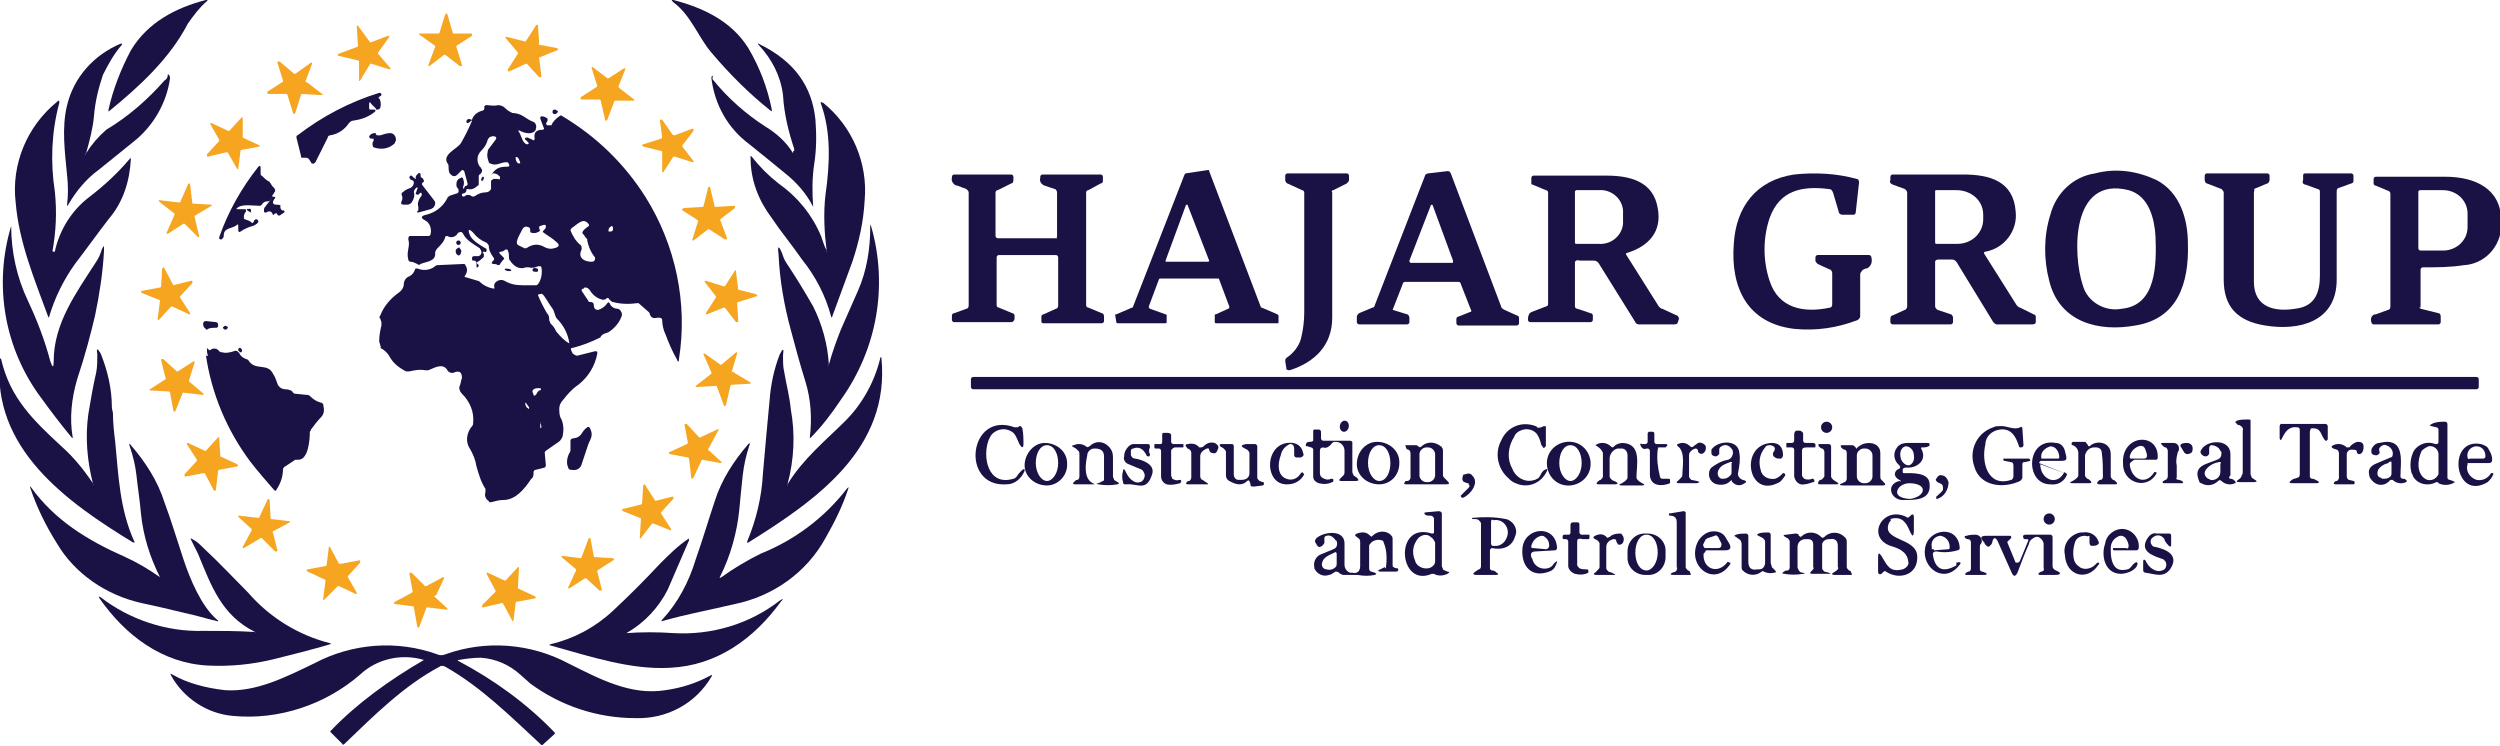<?xml version="1.0" encoding="utf-8"?>
<!-- Generator: Adobe Illustrator 24.3.0, SVG Export Plug-In . SVG Version: 6.00 Build 0)  -->
<svg version="1.1" id="Layer_1" xmlns="http://www.w3.org/2000/svg" xmlns:xlink="http://www.w3.org/1999/xlink" x="0px" y="0px"
	 viewBox="0 0 223.5 66.7" style="enable-background:new 0 0 223.5 66.7;" xml:space="preserve">
<style type="text/css">
	.st0{fill:#1A1244;}
	.st1{fill:#F5A51F;}
</style>
<g id="Layer_2_1_">
	<g id="Layer_1-2">
		<g>
			<path class="st0" d="M11.7,4.5c1.5-2.5,4-3.8,6.7-4.5c0.2,0,0.2,0,0.1,0.1c-0.7,0.6-1.2,1.3-1.7,2c-1.6,3.1-4.3,5.6-7,7.8
				C9.7,10,9.7,10,9.7,9.8C10.1,8,10.8,6.2,11.7,4.5z"/>
			<path class="st0" d="M60.2,0c2.7,0.7,5.2,1.9,6.7,4.3c1,1.7,1.7,3.5,2.1,5.5c0,0.1,0,0.2-0.1,0.1c-1.9-1.5-3.7-3.3-5.3-5.2
				c-1.2-1.4-1.8-3.3-3.4-4.5C60,0,60,0,60.2,0z"/>
			<path class="st0" d="M7.7,13.7c0.5-0.8,1.1-1.5,1.8-2.1c2-1.2,3.7-2.7,5.2-4.4C14.9,7.1,15,6.9,15,6.7c0-0.1,0-0.1,0.1,0
				c0.1,0.1,0.1,0.2,0.1,0.3c-0.3,2.2-1.5,4.3-3.3,5.7c-1,0.8-2.1,1.7-3.1,2.5c-1.1,0.8-2,1.9-2.7,3.1c-0.1,0.2-0.1,0.1-0.1,0
				c0.1-0.9,0.1-1.7,0-2.6C5.8,13.6,5.5,11.4,6,9.4c0.6-2.5,2.4-4.5,4.8-5.5c0,0,0,0,0.1,0c0,0,0,0,0,0.1c-0.7,0.8-1.2,1.7-1.7,2.7
				c-0.4,1.2-0.7,2.4-0.8,3.7C8.3,11.5,8,12.6,7.7,13.7C7.5,13.8,7.6,13.9,7.7,13.7z"/>
			<path class="st0" d="M71,13.5C71,13.5,71,13.4,71,13.5c0-0.1,0-0.1,0-0.2c-0.5-1.5-0.9-3.1-1-4.8c-0.2-1.7-1-3.2-2.1-4.4
				C67.7,3.9,67.7,3.8,68,4c3,1.5,4.6,3.7,4.9,6.7c0.1,1.3,0.1,2.6-0.1,3.9c-0.2,1.3-0.2,2.6-0.1,3.9c0,0.1,0,0.1,0,0
				c-0.6-1.2-1.5-2.2-2.5-3c-1.1-0.9-2.2-1.8-3.2-2.6c-1.9-1.4-3.1-3.5-3.4-5.9c0-0.1,0-0.2,0.1-0.2c0.1-0.1,0.1-0.1,0,0.1
				c0,0,0,0.1,0,0.1c0,0.1,0,0.1,0.1,0.2c1.3,1.6,2.9,3,4.6,4.1c1,0.6,1.9,1.4,2.5,2.4C70.9,13.5,70.9,13.5,71,13.5
				C71,13.5,71,13.5,71,13.5z"/>
			<path class="st0" d="M33,9.3v0.4c0,0.1,0.1,0.1,0.2,0.1c0.1,0,0.2,0,0.3,0c0.1,0.1,0.1,0.1,0,0.2c-0.6,0.5-1.3,0.7-2,0.8
				c-0.1,0-0.2,0.1-0.3,0.2c-0.4,0.6-1,1-1.7,1.1c-0.1,0-0.2,0.1-0.2,0.2l-1.1,2.2c-0.1,0.1-0.2,0.2-0.3,0.1c0,0-0.1,0-0.1-0.1
				l-0.2-0.3c-0.1-0.1-0.2-0.1-0.3-0.1c-0.1,0-0.2,0-0.3,0c-0.1,0-0.1-0.1-0.1-0.2l-0.4-1.6c0-0.1,0-0.2,0.1-0.2
				c2.2-1.7,4.7-3,7.3-3.8c0.1,0,0.1,0,0.2,0.1c0,0,0,0.1,0,0.1c0,0-0.1,0.1-0.1,0.1c0,0-0.1,0-0.1,0.1c-0.1,0-0.1,0.1,0,0.1
				C34,8.9,34.1,9.3,34,9.6c0,0.1-0.1,0.2-0.3,0.2c-0.1,0-0.1,0-0.1-0.1l-0.4-0.4C33.1,9.1,33,9.1,33,9.3z"/>
			<path class="st0" d="M4.7,22.4c0,0.1,0,0.1,0.1,0.1h0.1l0,0c0.4-1.9,1.5-3.7,3.1-4.9c1.3-1,2.5-2.1,3.6-3.4
				c0.1-0.1,0.1-0.1,0.1,0c-0.1,2-0.7,3.9-2,5.4c-1,1.3-2,2.7-3,4c-1,1.4-1.8,3-2.3,4.7c0,0.1-0.1,0.1-0.1,0
				c-1.2-3.3-2.6-6.6-2.9-10.2c-0.4-3.4,1-6.8,3.7-9c0.2-0.2,0.2-0.1,0.2,0.1c-0.7,2.6-0.8,5.3-0.4,7.9C5.1,19,5,20.7,4.7,22.4z"/>
			<path class="st0" d="M73.9,22.4c-0.2-1.6-0.3-3.3-0.1-5c0.4-2.8,0.5-5.6-0.4-8.1c-0.1-0.2,0-0.2,0.2-0.1c2.6,2.1,4,5.4,3.7,8.7
				c-0.1,1.9-0.5,3.7-1.1,5.5c-0.6,1.6-1.2,3.3-1.8,4.9c0,0.1-0.1,0.1-0.1,0c-0.5-1.9-1.4-3.6-2.6-5.1c-0.9-1.3-1.9-2.5-2.7-3.7
				c-1.2-1.6-1.9-3.4-1.9-5.4c0-0.2,0-0.2,0.1-0.1c0.7,0.9,1.5,1.7,2.4,2.4c1.7,1.2,3,2.8,3.8,4.7C73.6,21.7,73.7,22,73.9,22.4
				C73.9,22.6,74,22.6,73.9,22.4z"/>
			<path class="st0" d="M42,10.9L42,10.9c-0.1,0.1-0.2,0.1-0.2,0.1c-0.1,0-0.1-0.1-0.1-0.1c0,0,0-0.1,0-0.1c0.1-0.2,0.3-0.2,0.4-0.1
				c0,0,0,0,0,0c0,0,0.1,0,0.1,0c0.1-0.4,0.5-0.7,0.9-0.8c0.1,0,0.2-0.1,0.2-0.2c0,0,0,0,0-0.1c0,0,0-0.1,0-0.1
				c0.1-0.1,0.1-0.1,0.2-0.1c0.3,0,0.7,0.1,1,0c0.3,0,0.5,0.1,0.7,0.3c0.2,0.2,0.4,0.3,0.6,0.4c0.3,0,0.7,0.1,1,0.3
				c0.3,0.2,0.6,0.4,0.9,0.5c0.2,0.1,0.3,0.4,0.2,0.6c0,0,0,0.1,0,0.1c-0.3,0.5-1,0.3-1.4,0.1c-0.2-0.1-0.2,0-0.1,0.1
				c0.2,0.3,0.3,1,0.7,1.1c0.2,0,0.2-0.1,0.1-0.2L47,12.5c-0.1,0-0.1-0.1,0-0.2c0,0,0,0,0,0c0.1,0,0.1,0,0.2,0
				c0.1,0.1,0.3,0.1,0.4,0.2c0.1,0.1,0.2,0,0.2-0.1c-0.1-0.5,0.1-0.8,0.7-0.8c0.1,0,0.2-0.1,0.1-0.2l-0.3-0.8c0-0.1,0-0.2,0.1-0.2
				c0.1,0,0.2,0,0.4,0.1c0.2,0.1,0.2,0.2,0.1,0.4c-0.1,0.1-0.1,0.2,0,0.3c0,0,0,0,0.1,0l0.1,0c0.1,0,0.2,0,0.2,0c0,0,0,0,0,0
				c0.1-0.3,0.4-0.6,0.7-0.8c0.1-0.1,0.2-0.1,0.3,0c3,1.8,5.5,4.2,7.4,7.2c2.7,4.3,3.8,9.5,3,14.5c0,0.3-0.1,0.3-0.2,0
				c-0.4-0.7-0.7-1.4-1-2.2c-0.2-0.4-0.3-0.9-0.3-1.3c0-0.1-0.1-0.2-0.3-0.2c0,0,0,0-0.1,0c-0.4,0.1-0.6,0-0.7-0.3
				c0-0.1-0.1-0.2-0.1-0.2l-0.8-0.7c-0.1-0.1-0.1-0.1-0.2-0.1c-0.7,0.1-1.5,0.1-2.2-0.1c-0.1,0-0.2-0.1-0.3-0.2
				c-0.1-0.2-0.2-0.2-0.3-0.1c-0.1,0.1-0.2,0.1-0.3,0.1c-0.5-0.1-0.9-0.4-1.2-0.9c-0.1-0.1-0.2-0.2-0.4-0.2c0,0-0.1,0-0.1,0.1
				C52,25.8,52,25.9,52,26c0,0,0,0,0,0l0.6,0.9c0,0.1,0.1,0.1,0.2,0.1c0.2,0,0.3,0.1,0.3,0.4c0,0.1,0.1,0.3,0.3,0.3c0,0,0.1,0,0.1,0
				c0.3-0.1,0.6-0.3,0.8-0.6c0.1-0.1,0.1-0.1,0.2,0c0.1,0.3,0.4,0.5,0.7,0.5c0.2,0,0.4,0.3,0.4,0.5c0,0,0,0.1,0,0.1
				c-0.2,0.6-0.6,1.1-1.2,1.5c-0.2,0.1-0.5,0.1-0.7,0.4c0,0.1-0.1,0.1-0.1,0.1c-0.8,0.4-1.6,0.7-2.4,0.9c-0.2,0-0.2,0.1-0.1,0.3
				l0.1,0.2c0.1,0.1,0.3,0.2,0.4,0.2l1.6-0.4c0.1,0,0.2,0,0.2,0.1c0,0,0,0,0,0.1c-0.2,1.1-0.8,2.1-1.7,2.8c-0.6,0.4-1,0.9-1.4,1.4
				c-0.2,0.2-0.3,0.5-0.3,0.7c0,0.4,0,0.7,0.2,1c0.2,0.5,0.2,1,0.1,1.5c-0.1,0.3-0.3,0.5-0.5,0.6c-0.3,0.2-0.7,0.5-1,0.7
				c-0.1,0.1-0.1,0.1-0.1,0.2l0.1,1.1c0,0.1-0.1,0.2-0.1,0.2L47.9,42c-0.1,0-0.2,0.1-0.2,0.2c0,0.2,0,0.5-0.2,0.6
				c-0.6,0.9-1.4,1.9-2.5,1.9c-0.4,0-0.7,0.1-1.1,0.2c-0.1,0-0.2,0-0.2-0.1c-0.3-0.2-0.4-0.5-0.3-0.8c0-0.1,0-0.2,0-0.3
				c-0.4-0.6-0.6-1.3-0.8-2c-0.1-0.6-0.3-1.1-0.6-1.6c-0.4-0.6-0.3-1.4,0.2-2c0.1-0.1,0.1-0.2,0.1-0.3c0.1-1-0.3-1.9-1-2.6
				c-0.2-0.2-0.3-0.5-0.2-0.7c0.1-0.2,0.1-0.5,0.2-0.7c0-0.5-0.2-0.7-0.7-0.5c-0.2,0.1-0.5,0-0.6-0.2c-0.4-0.7-1.2-0.2-1.7,0
				c-0.1,0-0.2,0-0.3,0c-0.5-0.1-0.9,0-1.4,0.1c-0.1,0-0.2,0-0.3,0c-0.6-0.3-1.1-0.7-1.4-1.2c-0.2-0.4-0.5-0.7-0.9-0.9
				C34.1,31,34,30.9,34,30.9c0-0.1-0.1-0.3-0.1-0.4c0-0.5,0.1-1,0.2-1.4c0-0.1,0-0.2,0-0.3L34,28.5c-0.1-0.1-0.1-0.2,0-0.3
				c0.3-0.8,0.9-1.5,1.6-2c0.3-0.2,0.5-0.5,0.5-0.8c0-0.3,0.2-0.6,0.5-0.7c0.2-0.1,0.4-0.3,0.5-0.6c0-0.1,0.1-0.1,0.2-0.1
				c0,0,0,0,0,0c0.5,0.2,1.1,0.2,1.6-0.2c0.1-0.1,0.2-0.1,0.3-0.1l2.2-0.1c0.1,0,0.2,0,0.2,0.1c0.2,0.3,0.2,0.6,0,0.9
				c-0.1,0.1-0.1,0.2,0.1,0.2l1,0.3c0.1,0,0.2,0.1,0.2,0.1c0.3,0.3,0.7,0.5,1.2,0.6c0.1,0,0.1,0,0.1-0.1c0,0,0,0,0,0
				c-0.1-0.3,0.1-0.5,0.3-0.6c0,0,0,0,0,0c0.2-0.1,0.4-0.1,0.6,0c0.5,0.3,1,0.4,1.6,0.4c0.4,0,0.8,0,1.2,0c0.1,0,0.1,0,0.2-0.1
				c0.3-0.4,0.4-1,0.3-1.5c0-0.1-0.1-0.1-0.2-0.1c0,0,0,0-0.1,0c-0.2,0.1-0.5,0.2-0.8,0.1c-0.1,0-0.2,0-0.3,0c-0.5,0.2-1,0-1.4-0.6
				c-0.1-0.1-0.1-0.2-0.1-0.3c0-0.2,0-0.4-0.1-0.6c0-0.1-0.1-0.1-0.2-0.1c0,0,0,0,0,0c-0.1,0.1-0.3,0.2-0.4,0.2
				c-0.2,0-0.2,0.1-0.1,0.2l0.3,0.3c0.1,0.1,0.1,0.2,0,0.2l-0.3,0.4c0,0.1-0.1,0.1-0.2,0.1c0,0,0,0,0,0c-0.1-0.1-0.3-0.1-0.4-0.1
				c-0.1,0-0.2-0.1-0.1-0.2l0.1-0.1c0.1-0.1,0.1-0.2,0-0.3c-0.2-0.3-0.4-0.6-0.4-1c0-0.1-0.1-0.2-0.2-0.3c-0.5-0.2-0.9-0.5-1.2-0.9
				c-0.4-0.4-0.5-0.3-0.3,0.2s0.9,0.9,1.4,1.2c0.1,0,0.1,0.1,0.1,0.2c0,0.1-0.1,0.2-0.2,0.1c0,0-0.1,0-0.1,0c0,0-0.1,0.1,0,0.1
				c0,0,0,0,0,0c0.1,0.2,0.1,0.4-0.1,0.5c-0.1,0.1-0.2,0.2-0.4,0.3c-0.1,0.1-0.1,0.1,0,0.2c0,0,0.1,0.1,0.1,0.1c0,0.1,0,0.1-0.1,0.2
				c0,0-0.1,0-0.1,0c0,0,0-0.1,0-0.1v-0.3c0-0.1-0.1-0.2-0.2-0.2c-0.1,0-0.2,0-0.2-0.1c0,0,0-0.1,0-0.1c0-0.1,0-0.2,0.2-0.2
				c0.1,0,0.3,0,0.4,0c0.2-0.1,0.3-0.3,0.2-0.5c0-0.1-0.1-0.1-0.1-0.2c-0.6-0.4-1.2-0.7-1.5-1.3c-0.1-0.2-0.3-0.2-0.4-0.1
				c0,0-0.1,0-0.1,0.1c-0.2,0.3-0.6,0.4-0.9,0.2c-0.1,0-0.2,0-0.2,0.1c0,0,0,0,0,0c-0.1,0.4-0.4,0.7-0.7,1c-0.1,0.1-0.2,0.3-0.2,0.4
				c0.1,0.8-0.9,0.8-1.3,1c-0.1,0.1-0.2,0.1-0.3,0c-0.2-0.1-0.4-0.2-0.6-0.2c-0.1,0-0.2-0.1-0.2-0.2c-0.2-0.7,0.2-1.2,0-1.8
				c0-0.1,0-0.2,0.1-0.3c0,0,0.1,0,0.1,0h1.6c0.1,0,0.2-0.1,0.2-0.2c0.1-0.5-0.1-1-0.5-1.2c-0.4-0.2-0.4-0.4,0.1-0.5
				c0.8-0.2,1.5-0.7,1.9-1.5c0-0.1,0.1-0.1,0.2-0.2l0.6-0.2c0.1,0,0.2-0.1,0.2-0.2c0-0.1,0-0.2-0.1-0.3c-0.1-0.1-0.1-0.2-0.1-0.3
				c0-0.3,0.1-0.5,0.4-0.6c0.1-0.1,0.2,0,0.2,0.1c0.1,0.2,0.1,0.5,0,0.7c0,0,0,0.1,0,0.1c0,0.1,0.1,0.1,0.1,0c0-0.1,0.1-0.2,0.2-0.2
				c0.1,0,0.1-0.1,0.1-0.2c0,0,0,0,0,0l-0.3-1.1c-0.1-0.1-0.1-0.1-0.2-0.1l-0.4,0.4c-0.2,0.2-0.4,0.2-0.6,0c0,0-0.1-0.1-0.1-0.1
				c-0.1-0.2-0.1-0.4-0.1-0.6c0-0.1,0-0.2-0.1-0.3c-0.5-0.8,0.9-1.3,1.2-1.8c0.3-0.5,0.7-1.3,1-2C42.2,10.8,42.2,10.7,42,10.9z
				 M44,15.5c0.4-0.5,0.7-0.6,1.4-0.6c0.1,0,0.2-0.1,0.1-0.2c0-0.1-0.1-0.2-0.2-0.2c0,0,0,0,0,0c-0.6,0-0.9,0.4-1.5,0.1
				c-0.1,0-0.1-0.1-0.1-0.1c-0.1-0.3-0.2-0.6-0.1-0.9c0-0.1,0-0.2,0.1-0.3l0.6-0.8c0.1-0.1,0.1-0.3-0.1-0.3c-0.1,0-0.1-0.1-0.2,0
				c-0.2,0-0.3,0.1-0.4,0.3c-0.1,0.4-0.3,0.7-0.6,1c-0.4,0.4-0.4,1-0.1,1.4c0,0,0,0,0.1,0.1c0,0.1,0.1,0.1,0.1,0.2
				c0,0.2-0.1,0.3-0.2,0.4c-0.1,0-0.1,0.1-0.1,0.2v0.6c0,0.1,0,0.2-0.1,0.2c-0.2,0.2-0.5,0.4-0.9,0.3c-0.1,0-0.1,0-0.1,0.1
				c0,0,0,0,0,0c0,0.2-0.2,0.3-0.3,0.3c0,0-0.1,0-0.1,0.1c0,0,0,0.1,0,0.1c0,0,0,0,0,0c0.1,0.1,0.2,0.1,0.3,0c0,0,0,0,0,0
				c0.1-0.1,0.4-0.1,0.5,0c0.1,0.1,0.3,0.1,0.4,0c0.3-0.2,0.6-0.3,0.9-0.3c0.2,0,0.4-0.1,0.5-0.3c0-0.1,0-0.1,0-0.2
				c0-0.2,0-0.3,0-0.5c0-0.1,0.1-0.1,0.2-0.2c0.1,0,0.3,0,0.4,0c0.2,0.1,0.2,0,0.2-0.2C44.4,15.5,44.3,15.5,44,15.5
				C43.9,15.7,44,15.7,44,15.5z M46.3,14.1c-0.1-0.1-0.2-0.1-0.2,0s0,0.3,0.2,0.5c0.1,0,0.1,0,0.2,0c0,0,0,0,0-0.1
				C46.4,14.3,46.4,14.2,46.3,14.1L46.3,14.1z M52.1,20.7c0.1-0.2,0.3-0.3,0.4-0.4c0.2-0.1,0.2-0.2,0.1-0.3l-0.1-0.1
				c-0.1-0.1-0.3-0.2-0.5-0.1c-0.3,0.1-0.6,0.4-0.9,0.6c-0.1,0.1-0.1,0.2-0.1,0.2c0.2,0.5,0.5,1,0.9,1.3c0.1,0.1,0.1,0.2,0.1,0.4
				c-0.4,0.8,0.3,1.1,0.9,1.1c0.2,0,0.3-0.1,0.3-0.3c0-0.1,0-0.1-0.1-0.2c-0.3-0.4-0.5-0.9-0.6-1.4c0-0.1,0-0.2-0.1-0.2L52.2,21
				C52.1,20.9,52,20.8,52.1,20.7C52.1,20.7,52.1,20.7,52.1,20.7z M48.2,20.7c-0.2,0.1-0.4,0.2-0.7,0.1c-0.1,0-0.1-0.1-0.1-0.1v-0.2
				c0-0.1-0.1-0.2-0.2-0.2c-0.2-0.1-0.4,0-0.5,0.2c-0.2,0.4-0.4,0.7-0.5,1.1c0,0.1,0,0.2,0.1,0.3c0.2,0.1,0.4,0.2,0.6,0.3
				c0.1,0,0.2,0,0.3-0.1c0.5-0.3,1-0.3,1.5,0c0.2,0.1,0.5,0.2,0.8,0.1c0.5-0.1,0.6-0.3,0.2-0.6c-0.3-0.3-0.7-0.5-1.1-0.8
				c-0.1-0.1-0.1-0.1,0-0.2c0.1-0.1,0.2-0.2,0.2-0.3c0-0.1,0-0.2-0.1-0.2c-0.2,0-0.3,0.1-0.4,0.1c-0.1,0-0.1,0.1-0.1,0.2
				c0,0.1,0.1,0.2,0.1,0.2C48.3,20.5,48.3,20.6,48.2,20.7z M54.4,20.6c0,0.1,0,0.1,0.1,0.1c0,0,0,0,0,0c0.1,0,0.3,0,0.3-0.2
				c0-0.1,0-0.2,0-0.2c0,0-0.1-0.1-0.1-0.1c0,0,0,0,0,0C54.5,20.3,54.4,20.4,54.4,20.6L54.4,20.6z M50.9,30.7
				c-0.1-0.8-0.5-1.6-1.1-2.2c-0.2-0.2-0.2-0.6-0.4-0.9c-0.3-0.4-0.5-0.8-0.8-1.2c-0.1-0.1-0.2-0.2-0.3-0.1h-0.1
				c-0.1,0-0.1,0.1-0.1,0.1c0,0,0,0,0,0c0.2,0.5,0.5,1.1,0.8,1.6c0.2,0.2,0.2,0.4,0.2,0.6c0,0.1,0.1,0.2,0.1,0.3
				c0.2,0.2,0.4,0.4,0.5,0.7C50.1,30.1,50.5,30.5,50.9,30.7C50.9,30.8,50.9,30.8,50.9,30.7L50.9,30.7z M48.3,34.9L48.3,34.9
				c0.1-0.1,0.1-0.2-0.1-0.2c-0.2,0-0.3,0-0.5,0.1c-0.1,0.1-0.1,0.2-0.1,0.2c0,0.1,0.1,0.2,0.1,0.3c0,0.1,0.1,0.1,0.2,0c0,0,0,0,0,0
				c0.1-0.1,0.1-0.2,0.2-0.3C48.2,34.9,48.2,34.9,48.3,34.9L48.3,34.9z M47,35.9L47,35.9L47,35.9L47,35.9c-0.1,0.2,0,0.5,0.2,0.6
				c0.1,0.1,0.1,0.1,0.1-0.1c-0.1-0.1-0.2-0.3-0.3-0.4C46.9,36,46.9,36,47,35.9L47,35.9z M48.3,37.8c0,0.1,0,0.3,0,0.4
				c0,0.1,0.1,0.1,0.1,0C48.4,38.1,48.4,38,48.3,37.8C48.4,37.7,48.3,37.7,48.3,37.8L48.3,37.8z"/>
			<path class="st0" d="M49.6,10.2c-0.1,0-0.1,0-0.2-0.1c0,0,0,0,0,0c0,0,0-0.1,0-0.1c0-0.1,0-0.2,0.2-0.2c0.1,0,0.1,0,0.2,0.1
				c0.1,0,0.1,0.1,0,0.2c0,0,0,0,0,0C49.7,10.2,49.6,10.2,49.6,10.2z"/>
			<path class="st0" d="M34,12.1c0.3-0.1,0.6-0.2,0.9-0.2c0.3,0,0.5,0.3,0.5,0.6c0,0.1-0.1,0.2-0.1,0.3c-0.5,0.5-1.2,0.6-1.8,0.4
				c-0.1,0-0.2-0.1-0.2-0.3c0-0.1,0-0.2,0.1-0.3c0-0.1,0-0.1,0-0.2c0,0,0,0-0.1,0h-0.1c-0.1,0-0.2-0.1-0.2-0.2
				c0.1-0.2,0.3-0.3,0.5-0.3c0.1,0,0.1,0,0.1,0.1l0.1,0.1C33.9,12.1,33.9,12.1,34,12.1z"/>
			<path class="st0" d="M23.9,18c-0.2,0-0.4,0.1-0.5,0.3c-0.1,0.1-0.1,0.1-0.2,0.1c-0.5,0-1.6-0.2-2,0.2c-0.1,0.1-0.1,0.1,0.1,0.1
				c0.2,0,0.4,0,0.6,0c0.1,0,0.1,0.1,0.1,0.2c-0.1,0.1-0.2,0.3-0.2,0.5c0,0.1,0,0.2,0.1,0.2c0.2,0.1,0.4,0.1,0.6,0.3
				c0.1,0.1,0.1,0,0.2-0.1c0-0.1,0.1-0.2,0.2-0.2c0.1,0,0.2,0.1,0.2,0.2c0,0.1-0.2,0.3-0.5,0.4c-0.4,0.1-0.8,0.3-1.1,0.5
				c-0.1,0.1-0.2,0-0.2-0.1c0-0.1,0-0.2,0-0.4c0-0.1,0-0.2-0.1-0.1c-0.5,0.4-1.2,0.2-1.2,1c0,0.1,0,0.1-0.1,0.2
				c0,0.1-0.1,0.1-0.2,0.1c0,0-0.1,0-0.1-0.1c0,0,0,0,0-0.1c0.8-2.3,2-4.4,3.5-6.3c0.1-0.1,0.2-0.1,0.2,0.1c0,0.2,0,0.3,0,0.5
				c0,0.1,0,0.2,0.1,0.2c0.2,0.2,0.4,0.4,0.6,0.5c0.1,0,0.1,0.1,0.2,0.2c0.1,0.2,0.2,0.3,0.3,0.4c0.1,0.1,0.1,0.2,0.1,0.3
				c0,0,0,0,0,0c-0.1,0.1-0.1,0.2-0.2,0.3c-0.1,0.1-0.1,0.2,0.1,0.2c0,0,0,0,0.1,0c0,0,0,0.1,0,0.1c-0.1,0.1-0.2,0.3-0.2,0.4
				c0,0.1,0.1,0.2,0.3,0.2c0,0,0,0,0,0h0.2c0.1,0,0.2,0.1,0.2,0.1c0,0,0,0,0,0c-0.1,0.1,0,0.3,0.1,0.4c0,0,0.1,0,0.1,0
				c0.1,0,0.2,0.1,0.1,0.2l-0.3,0.2c-0.1,0.1-0.2,0.1-0.3,0c0-0.1-0.1-0.2-0.2-0.1c0,0-0.1,0-0.1,0.1c-0.1,0-0.1,0-0.1,0
				c-0.1-0.3-0.3-0.4-0.6-0.2c-0.1,0-0.2,0-0.2-0.1c0,0,0,0,0-0.1c0-0.1,0-0.2,0.1-0.3c0.2-0.3,0.5-0.6,0.7-0.9
				C24.1,18,24.1,18,23.9,18z"/>
			<path class="st0" d="M37.2,16C37.3,16,37.3,16,37.2,16c-0.1-0.2,0-0.3,0.1-0.4c0,0,0,0,0,0l0.1-0.1c0.1-0.1,0.2,0,0.2,0.1
				c0,0,0,0,0,0c0,0,0,0.1,0,0.1c0,0.1,0,0.1,0.1,0.2c0.1,0,0.2,0.2,0.2,0.3c0,0,0,0.1-0.1,0.1c-0.1,0.1-0.1,0.2,0,0.3l1,1.3
				c0.2,0.2,0.1,0.5-0.1,0.7c-0.1,0-0.1,0.1-0.2,0.1L37.4,19c-0.1,0-0.1,0-0.1-0.1l0.1-0.1c0-0.1,0-0.2,0-0.3
				c-0.1-0.3,0-0.6,0.2-0.9c0.1-0.1,0.1-0.1,0.1-0.2c0,0,0,0,0-0.1c-0.1-0.1-0.1-0.1-0.2,0c0,0.1-0.1,0.1-0.2,0.1
				c-0.1,0-0.2-0.1-0.1-0.2l0.1-0.3c0.1-0.1,0-0.2-0.1-0.1c-0.1,0.1-0.2,0.2-0.2,0.4c0.1,0.3,0,0.6-0.2,0.9
				c-0.1,0.1-0.2,0.2-0.4,0.2h-0.3c-0.2,0-0.3-0.1-0.2-0.3c0.1-0.2,0.1-0.4,0-0.6c0-0.1,0-0.2,0.1-0.2c0.2-0.2,0.4-0.3,0.7-0.4
				c0.2-0.1,0.3-0.3,0.3-0.5c0-0.1-0.1-0.2-0.2-0.2c-0.1,0-0.1-0.1-0.2-0.2c0-0.1,0-0.1,0.1-0.2c0,0,0.1,0,0.1,0
				c0,0,0.1,0.1,0.1,0.1C37.1,16,37.2,16,37.2,16z"/>
			<ellipse transform="matrix(0.389 -0.921 0.921 0.389 11.598 49.548)" class="st0" cx="43.2" cy="16" rx="0.2" ry="0.1"/>
			<path class="st0" d="M22.4,19l-0.3-0.2c0,0-0.1-0.1,0-0.1c0,0,0.1-0.1,0.1,0C22.4,18.6,22.5,18.7,22.4,19
				C22.5,18.9,22.5,19,22.4,19C22.5,19,22.4,19,22.4,19z"/>
			<path class="st0" d="M4.8,32.3c0-3.4,2-6.1,3.8-8.9c0.2-0.3,0.4-0.7,0.5-1.1c0.2-0.4,0.2-0.4,0.2,0.1c-0.1,1.9-0.4,3.9-0.8,5.8
				c-0.4,1.7-0.9,3.6-1.6,5.7c-0.5,1.7-0.7,3.5-0.4,5.2c0,0.1,0,0.1-0.1,0c-1-1.2-1.9-2.4-2.7-3.5c-3.3-4.4-4.3-10.1-2.7-15.4
				C1,20,1,20,1,20.2c0,2.3,0.5,4.6,1.5,6.7c0.8,1.7,1.5,3.5,2,5.4C4.7,32.9,4.8,32.9,4.8,32.3z"/>
			<path class="st0" d="M74.1,32.6c0.3-1.1,0.7-2.2,1.1-3.2c0.5-1.1,1-2.3,1.5-3.4c0.8-1.8,1.1-3.8,1.1-5.7c0-0.3,0-0.3,0.1,0
				c1.5,5.3,0.5,10.9-2.7,15.4c-0.8,1.2-1.7,2.4-2.7,3.4c-0.1,0.1-0.1,0.1-0.1,0c0.2-1.7,0.1-3.4-0.4-5c-0.5-1.6-0.9-3.1-1.3-4.6
				c-0.6-2.2-1-4.5-1.1-6.8c-0.1-0.7,0-0.8,0.3-0.1c0.1,0.3,0.2,0.6,0.4,0.9c0.8,1.2,1.6,2.5,2.4,3.9C73.5,29,74,30.8,74.1,32.6
				C73.9,32.8,74,32.8,74.1,32.6z"/>
			<ellipse transform="matrix(0.986 -0.165 0.165 0.986 -3.019 7.068)" class="st0" cx="41" cy="21.7" rx="0.2" ry="0.2"/>
			<path class="st0" d="M41.2,22.6c0,0.1,0,0.1-0.1,0.2c-0.1,0.1-0.2,0-0.3-0.1c0,0,0,0,0,0c-0.1-0.2-0.1-0.4,0.1-0.5
				c0.1-0.1,0.2-0.1,0.2,0C41.2,22.3,41.3,22.4,41.2,22.6z"/>
			<path class="st0" d="M47.6,24.2c0-0.2,0.1-0.3,0.4-0.2c0.1,0,0.1,0.1,0.1,0.2c0,0,0,0.1-0.1,0.1C47.8,24.3,47.7,24.3,47.6,24.2
				C47.6,24.2,47.6,24.2,47.6,24.2z"/>
			<ellipse transform="matrix(0.163 -0.987 0.987 0.163 14.228 65.007)" class="st0" cx="45.4" cy="24.1" rx="0.1" ry="0.3"/>
			<path class="st0" d="M18.4,28.7l0.9,0.1c0.1,0,0.2,0.1,0.2,0.2v0.1c0,0.1,0,0.1-0.1,0.2c0,0,0,0-0.1,0c-0.2,0-0.5,0-0.7,0.1
				c-0.1,0.1-0.2,0.1-0.2,0c-0.2-0.1-0.3-0.4-0.2-0.6C18.2,28.8,18.3,28.7,18.4,28.7C18.3,28.7,18.4,28.7,18.4,28.7z"/>
			<path class="st0" d="M20,29.2c0.1-0.1,0.2-0.1,0.3,0c0.1,0,0.1,0.1,0,0.2c0,0,0,0,0,0c-0.1,0.1-0.2,0.1-0.3,0
				C19.9,29.3,19.9,29.3,20,29.2z"/>
			<path class="st0" d="M18.6,31.8c-0.1-0.2-0.1-0.4-0.1-0.6c0-0.1,0-0.1,0.1,0l0.1,0.1c0,0,0.1,0,0.1,0c0,0,0,0,0,0
				c0.2-0.2,0.6-0.2,0.8,0.1c0,0,0,0,0,0c0.1,0.1,0.2,0.1,0.3,0.1c0.3,0.1,0.7,0,1-0.1c0.2-0.1,0.4,0,0.5,0.2
				c0.1,0.2,0.3,0.4,0.6,0.5c0.1,0,0.2,0.1,0.2,0.1c0.6,1,1.7,0.2,2.2,1.2c0.2,0.3,0.3,0.6,0.4,0.9c0.1,0.3,0.4,0.5,0.7,0.5
				c0.3,0,0.6,0.1,0.7,0.3c0.1,0.1,0.1,0.1,0.2,0.1l1,0.1c0.1,0,0.2,0,0.3,0.1c0.3,0.3,0.6,0.5,1,0.6c0.1,0,0.2,0.1,0.2,0.2
				c0.1,0.4,0.1,0.8-0.2,1.1c-0.3,0.3-0.6,0.7-0.9,1.1c0,0.1-0.1,0.2-0.1,0.2c0,0.6-0.1,2.6-1.1,2.5c-0.1,0-0.1,0-0.2,0l-0.9,0.6
				c-0.1,0-0.1,0.1-0.2,0.2c0,0.7-0.2,1.3-0.6,1.9c0,0.1-0.1,0.1-0.2,0c0,0,0,0,0,0c-0.7-0.8-1.4-1.6-2.1-2.5
				c-2.1-2.8-3.5-6.1-4-9.6C18.5,31.9,18.5,31.8,18.6,31.8L18.6,31.8z"/>
			<path class="st0" d="M21.4,31.1c0.1,0,0.1,0,0.2,0.1c0.1,0.2,0,0.3-0.1,0.3c-0.1,0-0.1,0-0.1-0.1C21.2,31.3,21.3,31.2,21.4,31.1
				C21.3,31.1,21.3,31.1,21.4,31.1z"/>
			<path class="st0" d="M8.3,43.2c-0.5-2-0.7-4.1-0.4-6.2c0.2-1.2,0.4-2.4,0.7-3.7c0.1-0.5,0.1-1.1,0.1-1.6c-0.1-0.6,0-0.6,0.3-0.1
				c0.6,1.5,1,3.1,1,4.8c0,0.2,0.1,0.4,0.1,0.6c0,0.8,0.1,1.7,0.2,2.5c0.3,3.1,0.4,6,1.7,8.9c0.1,0.1,0,0.1-0.1,0.1
				C6,44.9-0.8,40.1,0,32.1c0-0.1,0-0.1,0.1,0c0.8,3.5,2.9,5.5,5.5,7.9C6.6,40.9,7.5,42,8.3,43.2C8.3,43.4,8.4,43.4,8.3,43.2z"/>
			<path class="st0" d="M70.4,43.3C70.3,43.5,70.4,43.5,70.4,43.3c1.4-2.3,3.4-3.9,5.2-5.7c1.5-1.5,2.6-3.5,3.1-5.6
				c0-0.1,0.1-0.1,0.1,0c0.8,8.1-5.8,12.7-11.9,16.5c-0.1,0.1-0.1,0-0.1-0.1c0.8-1.9,1.3-4,1.4-6c0.2-2.3,0.4-4.5,0.6-6.6
				c0.1-1.4,0.4-2.8,0.9-4.1c0.3-0.6,0.4-0.6,0.3,0.1c0,0.5,0,1,0.1,1.4c0.2,1.2,0.5,2.3,0.6,3.4C71.1,38.8,71,41.1,70.4,43.3z"/>
			<path class="st0" d="M52.6,39.7c-0.2,0.6-0.4,1.2-0.6,1.8c-0.1,0.4-0.5,0.6-0.9,0.5c0,0-0.1,0-0.1,0c-0.1,0-0.2-0.1-0.2-0.2
				c-0.2-0.4-0.1-0.9,0.1-1.3c0.1-0.1,0.1-0.2,0.1-0.3v-0.8c0-0.1,0.1-0.2,0.2-0.2c0.9-0.1,0.7-0.6,1.3-1c0.1-0.1,0.1,0,0.2,0
				C53.1,38.9,52.8,39.2,52.6,39.7z"/>
			<path class="st0" d="M14.3,51.6c-0.9-1.8-1.5-3.7-1.7-5.7c-0.1-1.2-0.3-2.4-0.4-3.4c-0.1-0.9-0.3-1.7-0.6-2.6
				c-0.1-0.2,0-0.3,0.1-0.1c1.3,1.5,2.4,3.2,3,5.1c0.6,1.6,1.1,3.3,1.7,5.1c0.6,1.8,1.6,4.2,3,5.4c0.2,0.1,0.1,0.2-0.1,0.1
				c-0.9-0.2-1.8-0.5-2.8-0.7c-1.2-0.3-2.5-0.6-3.9-0.9c-3.1-0.7-5.9-2.6-7.5-5.3c-1-1.6-1.8-3.2-2.4-5c0-0.1,0-0.2,0.1,0
				c2.1,2.9,5,4.7,8.4,6.2C12.3,50.3,13.3,50.9,14.3,51.6C14.4,51.7,14.4,51.7,14.3,51.6z"/>
			<path class="st0" d="M64.4,51.5c-0.1,0.2-0.1,0.2,0.1,0.1c1.1-0.8,2.3-1.5,3.5-2.1c3-1.2,5.7-3.2,7.7-5.8
				c0.2-0.2,0.2-0.2,0.1,0.1c-0.5,1.5-1.2,2.9-2,4.3c-1.7,3.1-4.7,5.2-8.1,5.9c-2.1,0.5-4.3,0.9-6.4,1.5c-0.2,0.1-0.2,0-0.1-0.1
				c1.4-1.5,2.4-3.4,3-5.4c0.6-1.7,1.1-3.4,1.7-5.2c0.6-1.9,1.7-3.6,3-5.1c0.1-0.1,0.2-0.1,0.1,0.1c-0.3,0.9-0.5,1.8-0.6,2.7
				c-0.1,0.9-0.2,1.9-0.3,3C65.9,47.6,65.3,49.7,64.4,51.5z"/>
			<path class="st0" d="M22.8,56.5c-3-1.5-3.9-4.1-5.1-7c-0.2-0.4-0.4-0.8-0.6-1.2c-0.1-0.2-0.1-0.2,0.1-0.1c0.4,0.2,0.7,0.5,1,0.8
				c1.4,1.3,2.7,2.7,4,4c1.9,2.2,4.5,3.8,7.3,4.5c0.1,0,0.1,0.1,0,0.1c-1.7,0.5-3.3,0.9-4.9,1.3c-2,0.5-4,0.7-6,0.6
				c-4.1-0.2-7.4-2.7-9.7-6c-0.1-0.2-0.1-0.2,0.1-0.1c2.6,2,5.9,3.1,9.2,3C19.7,56.4,21.2,56.4,22.8,56.5
				C22.9,56.6,22.9,56.5,22.8,56.5z"/>
			<path class="st0" d="M56,56.6c1.4-0.1,2.8-0.1,4.2,0c3.4,0.2,6.8-0.8,9.5-2.9c0.3-0.2,0.4-0.2,0.1,0.1c-2.4,3.3-5.7,5.7-9.9,5.9
				c-3.5,0.2-7.1-1-10.7-2c-0.1,0-0.1-0.1,0-0.1c2.1-0.5,4-1.5,5.6-3c1.4-1.3,2.8-2.7,4.2-4.2c0.8-0.8,1.6-1.6,2.5-2.2
				c0.1-0.1,0.1,0,0.1,0.1c-0.6,1.4-1.2,2.8-1.9,4.4C58.9,54.3,57.6,55.7,56,56.6C55.7,56.6,55.7,56.6,56,56.6z"/>
			<path class="st0" d="M37.9,59c-2-0.6-4.2-0.1-5.7,1.3c-3.1,2.7-7.3,4.1-11.4,3.7c-2.3-0.2-4.4-1.6-5.5-3.6
				c-0.1-0.2-0.1-0.2,0.1-0.1c1.4,0.8,3,1.2,4.7,1.4c2.8,0.2,5.5-1.2,8-2.4c3.4-1.8,7.4-2.1,11-0.8c0.2,0.1,0.5,0.1,0.7,0
				c3.6-1.3,7.6-1,11,0.8c2.8,1.4,5.6,2.9,8.7,2.4c1.4-0.2,2.7-0.6,4-1.3c0.2-0.1,0.2-0.1,0.1,0.1c-1.4,2.4-4,3.8-6.8,3.7
				c-3.4,0-6.7-1.1-9.4-3.1l-0.9-0.8c-1-0.9-2.2-1.4-3.5-1.5c-0.7,0-1.4,0.1-2,0.2c-0.1,0-0.1,0.1,0,0.1c3.2,1.7,6.1,3.8,8.6,6.4
				c0,0,0,0.1,0,0.1c0,0,0,0,0,0l-1.1,1c0,0-0.1,0-0.1,0c0,0,0,0,0,0c-2.7-2.5-5.4-5.2-8.6-7c-0.2-0.1-0.4-0.1-0.5,0
				c-3.2,1.7-5.9,4.4-8.5,6.9c-0.1,0.1-0.2,0.1-0.2,0l-1-1c-0.1-0.1-0.1-0.1,0-0.2C31.9,62.9,34.8,60.8,37.9,59
				C37.9,59,37.9,59,37.9,59z"/>
			<path class="st1" d="M40.5,3h1.6c0.1,0,0.1,0,0.1,0.1c0,0,0,0.1,0,0.1l-1.4,0.9c0,0,0,0.1,0,0.1l0.5,1.6c0,0.1,0,0.1-0.1,0.1
				c0,0,0,0-0.1,0l-1.3-1c0,0-0.1,0-0.1,0l-1.3,1c0,0-0.1,0-0.1,0c0,0,0-0.1,0-0.1l0.6-1.6c0,0,0-0.1,0-0.1l-1.4-1
				c0,0-0.1-0.1,0-0.1c0,0,0.1,0,0.1,0L39.2,3c0,0,0.1,0,0.1-0.1l0.5-1.6c0,0,0.1-0.1,0.1-0.1c0,0,0.1,0,0.1,0.1L40.5,3
				C40.5,3,40.5,3,40.5,3z"/>
			<path class="st1" d="M48.2,4l1.6,0.3c0,0,0.1,0.1,0.1,0.1c0,0,0,0.1-0.1,0.1l-1.5,0.6c0,0-0.1,0-0.1,0.1l0.2,1.6
				c0,0.1,0,0.1-0.1,0.1c0,0-0.1,0-0.1,0l-1.1-1.2c0,0-0.1,0-0.1,0l-1.5,0.7c0,0-0.1,0-0.1-0.1c0,0,0-0.1,0-0.1l0.9-1.4
				c0,0,0-0.1,0-0.1l-1.1-1.3c0,0,0-0.1,0-0.1c0,0,0,0,0.1,0l1.6,0.4c0,0,0.1,0,0.1,0l0.9-1.4c0,0,0.1-0.1,0.1-0.1
				c0,0,0.1,0,0.1,0.1l0.1,1.6C48.1,3.9,48.2,4,48.2,4z"/>
			<path class="st1" d="M33.1,3.8l1.6-0.6c0,0,0.1,0,0.1,0c0,0,0,0.1,0,0.1l-1,1.4c0,0,0,0.1,0,0.1l1.1,1.3c0,0,0,0.1,0,0.1
				c0,0,0,0-0.1,0l-1.6-0.5c0,0-0.1,0-0.1,0l-0.9,1.5c0,0-0.1,0.1-0.1,0c0,0,0,0,0,0V5.5c0,0,0-0.1-0.1-0.1L30.3,5
				c0,0-0.1,0-0.1-0.1c0,0,0-0.1,0.1-0.1l1.6-0.6c0,0,0.1,0,0.1-0.1l-0.1-1.7c0,0,0-0.1,0-0.1c0,0,0.1,0,0.1,0L33.1,3.8
				C33.1,3.8,33.1,3.8,33.1,3.8z"/>
			<path class="st1" d="M27.5,7.4l1.3,1c0,0,0.1,0.1,0,0.1c0,0-0.1,0-0.1,0l-1.7-0.1c0,0-0.1,0-0.1,0.1l-0.5,1.6
				c0,0-0.1,0.1-0.1,0.1c0,0-0.1,0-0.1-0.1l-0.5-1.6c0,0,0-0.1-0.1-0.1l-1.6,0c-0.1,0-0.1,0-0.1-0.1c0,0,0-0.1,0-0.1l1.4-0.9
				c0,0,0-0.1,0-0.1l-0.5-1.6c0-0.1,0-0.1,0.1-0.1c0,0,0.1,0,0.1,0l1.3,1.1c0,0,0.1,0,0.1,0l1.4-1c0.1,0,0.1,0,0.1,0
				c0,0,0,0.1,0,0.1l-0.6,1.6C27.4,7.3,27.4,7.4,27.5,7.4z"/>
			<path class="st1" d="M55.4,7.9l1.3,1c0,0,0,0.1,0,0.1c0,0,0,0-0.1,0L55,9c0,0-0.1,0-0.1,0.1l-0.6,1.6c0,0-0.1,0.1-0.1,0.1
				c0,0-0.1,0-0.1-0.1L53.7,9c0,0,0-0.1-0.1-0.1L52,8.9c0,0-0.1,0-0.1-0.1c0,0,0-0.1,0-0.1l1.4-0.9c0,0,0.1-0.1,0.1-0.1c0,0,0,0,0,0
				l-0.5-1.6c0,0,0-0.1,0-0.1c0,0,0.1,0,0.1,0l0,0l1.3,1c0,0,0.1,0,0.1,0l1.4-0.9c0,0,0.1,0,0.1,0c0,0,0,0.1,0,0.1l0,0l-0.6,1.5
				C55.3,7.8,55.3,7.8,55.4,7.9C55.4,7.9,55.4,7.9,55.4,7.9z"/>
			<path class="st1" d="M21.7,12.3l1.5,0.7c0,0,0.1,0.1,0,0.1c0,0,0,0,0,0l-1.6,0.3c0,0-0.1,0-0.1,0.1l-0.2,1.6c0,0-0.1,0.1-0.1,0
				c0,0,0,0,0,0l-0.8-1.4c0,0-0.1-0.1-0.1-0.1L18.6,14c-0.1,0-0.1,0-0.1-0.1c0,0,0-0.1,0-0.1l1.1-1.2c0,0,0-0.1,0-0.1l-0.8-1.4
				c0,0,0-0.1,0-0.1c0,0,0.1,0,0.1,0l1.5,0.7c0,0,0.1,0,0.1,0l1.1-1.2c0,0,0.1,0,0.1,0c0,0,0,0.1,0,0.1L21.7,12.3
				C21.7,12.3,21.7,12.3,21.7,12.3z"/>
			<path class="st1" d="M60.3,12.1l1.6-0.6c0,0,0.1,0,0.1,0.1c0,0,0,0.1,0,0.1L61,13c0,0,0,0.1,0,0.1l1,1.3c0,0,0,0.1,0,0.1
				c0,0-0.1,0-0.1,0l-1.6-0.5c0,0-0.1,0-0.1,0l-0.9,1.4c0,0-0.1,0-0.1,0c0,0,0,0,0-0.1v-1.7c0,0,0-0.1-0.1-0.1l-1.6-0.4
				c0,0-0.1-0.1-0.1-0.1c0,0,0-0.1,0.1-0.1l1.6-0.5c0,0,0.1-0.1,0.1-0.1L59,10.8c0-0.1,0-0.1,0.1-0.1c0,0,0.1,0,0.1,0l0.9,1.3
				C60.2,12.1,60.2,12.1,60.3,12.1z"/>
			<path class="st1" d="M17.2,18.2l1.7,0.1c0,0,0.1,0.1,0,0.1c0,0,0,0,0,0l-1.5,0.9c0,0,0,0.1,0,0.1l0.4,1.7c0,0,0,0.1,0,0.1
				c0,0-0.1,0-0.1,0L16.5,20c0,0-0.1,0-0.1,0l-1.4,0.9c0,0-0.1,0-0.1,0c0,0,0,0,0-0.1l0.7-1.6c0,0,0-0.1,0-0.1L14.2,18
				c0,0,0-0.1,0-0.1c0,0,0,0,0.1,0l1.7,0.2c0,0,0.1,0,0.1,0c0,0,0,0,0,0l0.7-1.6c0,0,0-0.1,0.1-0.1c0,0,0.1,0,0.1,0.1l0,0L17.2,18.2
				C17.2,18.1,17.2,18.2,17.2,18.2z"/>
			<path class="st1" d="M63.9,18.5l1.7-0.1c0.1,0,0.1,0,0.1,0.1c0,0,0,0.1,0,0.1l-1.3,1c0,0,0,0.1,0,0.1l0.6,1.6c0,0,0,0.1-0.1,0.1
				c0,0-0.1,0-0.1,0l-1.4-0.9c0,0-0.1,0-0.1,0L62,21.5c0,0-0.1,0-0.1,0c0,0,0,0,0-0.1l0.5-1.6c0,0,0-0.1,0-0.1l-1.4-0.9
				c0,0-0.1-0.1,0-0.1c0,0,0.1-0.1,0.1-0.1l1.7-0.1c0,0,0.1,0,0.1-0.1l0.4-1.6c0,0,0-0.1,0.1-0.1c0,0,0.1,0,0.1,0.1L63.9,18.5
				C63.9,18.5,63.9,18.6,63.9,18.5z"/>
			<path class="st1" d="M15.5,25.5l1.6-0.4c0.1,0,0.1,0,0.1,0.1c0,0,0,0.1,0,0.1l-1.1,1.2c0,0,0,0.1,0,0.1l0.9,1.4c0,0,0,0.1,0,0.1
				c0,0-0.1,0-0.1,0l-1.5-0.7c0,0-0.1,0-0.1,0l-1.1,1.2c0,0-0.1,0-0.1,0c0,0,0,0,0-0.1l0.2-1.6c0,0,0-0.1-0.1-0.1l-1.5-0.6
				c0,0-0.1-0.1-0.1-0.1c0,0,0-0.1,0.1-0.1l1.6-0.3c0,0,0.1,0,0.1-0.1l0.1-1.6c0,0,0.1-0.1,0.1-0.1c0,0,0.1,0,0.1,0.1L15.5,25.5
				C15.4,25.5,15.5,25.5,15.5,25.5z"/>
			<path class="st1" d="M66,25.9l1.6,0.4c0,0,0.1,0.1,0.1,0.1c0,0,0,0.1-0.1,0.1L66,27c0,0-0.1,0-0.1,0.1l0.1,1.6
				c0,0.1-0.1,0.1-0.1,0.1c0,0,0,0-0.1,0l-1-1.3c0,0-0.1,0-0.1,0l-1.5,0.6c0,0-0.1,0-0.1,0c0,0,0-0.1,0-0.1l0.9-1.4c0,0,0-0.1,0-0.1
				c0,0,0,0,0,0l-1-1.3c0,0,0-0.1,0-0.1c0,0,0.1,0,0.1,0l1.6,0.5c0,0,0.1,0,0.1,0l0.9-1.4c0,0,0.1-0.1,0.1,0c0,0,0,0,0,0.1L66,25.9
				C65.9,25.8,66,25.9,66,25.9z"/>
			<path class="st1" d="M65.6,33.3l1.5,0.9c0,0,0.1,0.1,0,0.1c0,0,0,0,0,0l-1.7,0.1c0,0-0.1,0-0.1,0.1l-0.4,1.7c0,0,0,0.1-0.1,0.1
				c0,0-0.1,0-0.1-0.1l-0.6-1.6c0,0,0-0.1-0.1-0.1l-1.7,0.1c0,0-0.1,0-0.1,0c0,0,0-0.1,0-0.1l0,0l1.4-1.1c0,0,0-0.1,0-0.1l-0.7-1.6
				c0,0,0-0.1,0-0.1c0,0,0.1,0,0.1,0l1.4,1c0,0,0.1,0,0.1,0l1.3-1.1c0,0,0.1,0,0.1,0c0,0,0,0.1,0,0.1l0,0l-0.5,1.7
				C65.5,33.2,65.6,33.2,65.6,33.3C65.6,33.3,65.6,33.3,65.6,33.3z"/>
			<path class="st1" d="M16.9,34.1l1.3,1.1c0,0,0,0.1,0,0.1c0,0,0,0-0.1,0l-1.7-0.2c0,0-0.1,0-0.1,0.1l-0.6,1.5c0,0,0,0.1-0.1,0.1
				c0,0-0.1,0-0.1-0.1l-0.3-1.6c0,0,0-0.1-0.1-0.1l-1.7-0.1c0,0-0.1-0.1,0-0.1c0,0,0,0,0,0l1.4-0.9c0,0,0.1-0.1,0-0.1l-0.4-1.6
				c0-0.1,0-0.1,0.1-0.1c0,0,0,0,0.1,0l1.2,1.1c0,0,0.1,0,0.1,0l1.4-0.9c0,0,0.1,0,0.1,0c0,0,0,0.1,0,0.1L16.9,34
				C16.9,34,16.9,34.1,16.9,34.1z"/>
			<path class="st1" d="M63.3,40.2l1.2,1.1c0,0,0,0.1,0,0.1c0,0,0,0-0.1,0l-1.6-0.3c0,0-0.1,0-0.1,0.1l-0.7,1.5c0,0-0.1,0.1-0.1,0.1
				c0,0-0.1,0-0.1-0.1l-0.2-1.7c0,0,0-0.1-0.1-0.1l-1.6-0.3c0,0-0.1,0-0.1-0.1c0,0,0-0.1,0.1-0.1l0,0l1.5-0.7c0,0,0.1-0.1,0.1-0.1
				l-0.3-1.6c0-0.1,0-0.1,0.1-0.1c0,0,0,0,0.1,0l1.1,1.2c0,0,0.1,0,0.1,0l1.5-0.7c0.1-0.1,0.2,0,0.1,0.1l-0.8,1.5
				C63.3,40.1,63.3,40.2,63.3,40.2C63.3,40.2,63.3,40.2,63.3,40.2z"/>
			<path class="st1" d="M19.7,40.8l1.5,0.7c0,0,0.1,0.1,0.1,0.1c0,0,0,0.1-0.1,0.1L19.6,42c0,0-0.1,0-0.1,0.1l-0.2,1.7
				c0,0-0.1,0.1-0.1,0.1c0,0,0,0-0.1-0.1l-0.8-1.5c0,0-0.1,0-0.1,0l-1.6,0.3c-0.1,0-0.1,0-0.1-0.1c0,0,0-0.1,0-0.1l1.1-1.2
				c0,0,0-0.1,0-0.1l-0.9-1.4c0,0,0-0.1,0-0.1c0,0,0.1,0,0.1,0l1.5,0.7c0,0,0.1,0,0.1,0l1.1-1.2c0,0,0.1,0,0.1,0c0,0,0,0.1,0,0.1
				L19.7,40.8C19.6,40.8,19.6,40.8,19.7,40.8z"/>
			<path class="st1" d="M58.5,44.8l1.6-0.4c0.1,0,0.1,0,0.1,0.1c0,0,0,0,0,0.1l-1.1,1.2c0,0,0,0.1,0,0.1l0.9,1.4c0,0,0,0.1,0,0.1
				c0,0-0.1,0-0.1,0l-1.5-0.6c0,0-0.1,0-0.1,0l-1,1.3c0,0-0.1,0.1-0.1,0c0,0,0-0.1,0-0.1l0.1-1.6c0,0,0-0.1-0.1-0.1l-1.5-0.6
				c0,0-0.1-0.1-0.1-0.1c0,0,0-0.1,0.1-0.1l1.6-0.4c0,0,0.1,0,0.1-0.1l0.1-1.6c0,0,0.1-0.1,0.1-0.1c0,0,0.1,0,0.1,0.1l0.9,1.4
				C58.5,44.9,58.5,44.8,58.5,44.8z"/>
			<path class="st1" d="M24.2,46.4l1.7,0.2c0,0,0.1,0.1,0,0.1c0,0,0,0,0,0l-1.5,0.8c0,0-0.1,0.1,0,0.1l0.4,1.6c0,0.1,0,0.1-0.1,0.1
				c0,0-0.1,0-0.1,0l-1.2-1.2c0,0-0.1,0-0.1,0l-1.5,0.9c0,0-0.1,0-0.1,0c0,0,0-0.1,0-0.1l0.8-1.5c0,0,0-0.1,0-0.1l-1.2-1.1
				c0,0,0-0.1,0-0.1c0,0,0,0,0.1,0l1.7,0.2c0,0,0.1,0,0.1-0.1l0.7-1.5c0,0,0.1-0.1,0.1-0.1c0,0,0.1,0,0.1,0.1L24.2,46.4
				C24.2,46.3,24.2,46.4,24.2,46.4z"/>
			<path class="st1" d="M53.1,49.8l1.7,0.1c0,0,0.1,0.1,0.1,0.1c0,0,0,0.1-0.1,0.1l-1.4,0.9c0,0,0,0.1,0,0.1l0.4,1.6
				c0,0.1,0,0.1-0.1,0.1c0,0-0.1,0-0.1,0l-1.2-1.1c0,0-0.1,0-0.1,0l-1.4,0.9c0,0-0.1,0-0.1,0c0,0,0-0.1,0-0.1l0.7-1.5
				c0,0,0-0.1,0-0.1l-1.3-1.1c0,0,0-0.1,0-0.1c0,0,0,0,0.1,0l1.6,0.2c0,0,0.1,0,0.1-0.1l0.6-1.6c0,0,0-0.1,0.1-0.1s0.1,0,0.1,0.1
				l0,0l0.3,1.6C53,49.7,53.1,49.8,53.1,49.8C53.1,49.8,53.1,49.8,53.1,49.8z"/>
			<path class="st1" d="M30.5,50.4l1.6-0.3c0.1,0,0.1,0,0.1,0.1c0,0,0,0.1,0,0.1l-1.1,1.2c0,0,0,0.1,0,0.1l0.8,1.4c0,0,0,0.1,0,0.1
				c0,0-0.1,0-0.1,0l-1.5-0.7c0,0-0.1,0-0.1,0L29,53.6c0,0-0.1,0.1-0.1,0c0,0-0.1-0.1,0-0.1l0.2-1.6c0,0,0-0.1-0.1-0.1l-1.5-0.7
				c0,0-0.1-0.1-0.1-0.1c0,0,0-0.1,0.1-0.1l1.6-0.3c0,0,0.1,0,0.1-0.1l0.2-1.6c0,0,0.1-0.1,0.1,0c0,0,0,0,0,0l0.8,1.5
				C30.4,50.4,30.5,50.4,30.5,50.4C30.5,50.4,30.5,50.4,30.5,50.4z"/>
			<path class="st1" d="M46.3,52.6l1.5,0.7c0,0,0.1,0.1,0.1,0.1c0,0,0,0.1-0.1,0.1l-1.6,0.3c0,0-0.1,0-0.1,0.1l-0.2,1.6
				c0,0-0.1,0.1-0.1,0c0,0,0,0,0,0L45,54c0,0-0.1-0.1-0.1-0.1l-1.7,0.4c-0.1,0-0.1,0-0.1-0.1c0,0,0-0.1,0-0.1l1.2-1.2
				c0,0,0-0.1,0-0.1l-0.8-1.5c0,0,0-0.1,0-0.1c0,0,0.1,0,0.1,0l1.5,0.7c0,0,0.1,0,0.1,0l1.1-1.2c0,0,0.1,0,0.1,0c0,0,0,0,0,0
				L46.3,52.6C46.2,52.5,46.3,52.6,46.3,52.6z"/>
			<path class="st1" d="M38.8,53.3l1.2,1.1c0,0,0,0.1,0,0.1c0,0,0,0-0.1,0l-1.7-0.2c0,0-0.1,0-0.1,0.1L37.5,56c0,0,0,0.1-0.1,0.1
				c0,0-0.1,0-0.1-0.1l-0.3-1.7c0,0,0-0.1-0.1-0.1L35.3,54c-0.1,0-0.1-0.1,0-0.2l1.5-0.8c0,0,0.1-0.1,0.1-0.1l-0.3-1.6
				c0-0.1,0-0.1,0.1-0.1c0,0,0.1,0,0.1,0l1.2,1.2c0,0,0.1,0,0.1,0l1.5-0.8c0,0,0.1,0,0.1,0c0,0,0,0.1,0,0.1l-0.7,1.5
				C38.8,53.3,38.8,53.3,38.8,53.3z"/>
		</g>
		<g>
			<path class="st0" d="M103.6,25l-0.9,2.4c0,0.1,0,0.1,0.1,0.2c0,0,0,0,0,0l1.4,0.5c0.1,0,0.1,0.1,0.1,0.1v0.6
				c0,0.1-0.1,0.1-0.1,0.1h-4.3c-0.1,0-0.1-0.1-0.1-0.1l-0.1-0.6c0-0.1,0-0.1,0.1-0.1l1.4-0.6c0,0,0.1,0,0.1-0.1l4.6-11.8
				c0,0,0.1-0.1,0.1-0.1l2-0.3c0.1,0,0.1,0,0.1,0.1l4.6,12.1c0,0,0,0.1,0.1,0.1l1.4,0.6c0,0,0.1,0.1,0.1,0.1l0,0.6
				c0,0.1,0,0.1-0.1,0.1c0,0,0,0,0,0h-5.5c-0.1,0-0.1-0.1-0.1-0.1v-0.6c0-0.1,0-0.1,0.1-0.1l1.1-0.5c0.1,0,0.1-0.1,0.1-0.2
				c0,0,0,0,0,0l-0.9-2.4c0-0.1-0.1-0.1-0.1-0.1h-5C103.7,24.9,103.6,24.9,103.6,25z M104.2,23.3c0,0.1,0,0.1,0.1,0.1c0,0,0,0,0,0
				h3.7c0.1,0,0.1-0.1,0.1-0.1c0,0,0,0,0,0l-1.9-4.9c0-0.1-0.1-0.1-0.1-0.1c0,0-0.1,0-0.1,0.1L104.2,23.3z"/>
			<path class="st0" d="M124.5,27.7l1.3,0.4c0.1,0,0.2,0.2,0.2,0.3v0.4c0,0.1-0.1,0.2-0.2,0.2c0,0,0,0,0,0h-4.3
				c-0.1,0-0.2-0.1-0.2-0.2c0,0,0,0,0-0.1v-0.4c0-0.1,0.1-0.2,0.2-0.3l1.2-0.5c0.1,0,0.2-0.1,0.2-0.2l4.5-11.6
				c0-0.1,0.2-0.2,0.3-0.2l1.7-0.2c0.1,0,0.2,0,0.3,0.2c0,0,0,0,0,0l4.5,11.9c0,0.1,0.1,0.2,0.3,0.3l1.1,0.5c0.1,0,0.2,0.1,0.2,0.2
				c0,0.2,0,0.3,0,0.5c0,0.1-0.1,0.2-0.2,0.2c0,0,0,0,0,0h-5.2c-0.1,0-0.2-0.1-0.2-0.2c0,0,0,0,0,0c0-0.1,0-0.3,0-0.4
				c0-0.1,0.1-0.2,0.2-0.2l1-0.4c0.1,0,0.2-0.1,0.1-0.2c0,0,0,0,0,0l-0.9-2.3c0-0.1-0.1-0.2-0.2-0.2h-4.8c-0.1,0-0.2,0.1-0.2,0.2
				l-0.9,2.3C124.3,27.5,124.4,27.6,124.5,27.7C124.5,27.7,124.5,27.7,124.5,27.7z M126,23.3c0,0.1,0,0.1,0.1,0.2c0,0,0,0,0,0h3.7
				c0.1,0,0.1,0,0.1-0.1c0,0,0,0,0-0.1l-1.8-4.9c0-0.1-0.1-0.1-0.1-0.1c0,0-0.1,0-0.1,0.1L126,23.3z"/>
			<path class="st0" d="M163.5,16.9c-2.4-0.3-4.4,0.1-5.3,2.6c-0.6,1.8-0.6,3.8,0,5.6c0.8,2.5,3.1,2.9,5.4,2.4
				c0.1,0,0.2-0.1,0.2-0.3v-2.8c0-0.1-0.1-0.3-0.2-0.3l-1.1-0.5c-0.1-0.1-0.2-0.2-0.2-0.3V23c0-0.1,0.1-0.2,0.2-0.2c0,0,0,0,0,0h4.6
				c0.1,0,0.2,0.1,0.2,0.2c0.1,0.4,0,0.8-0.4,1c0,0,0,0-0.1,0c-0.2,0.1-0.3,0.1-0.4,0.3c-0.1,0.1-0.1,0.2-0.1,0.3v3.7
				c0,0.1-0.1,0.2-0.2,0.3c-1.8,0.7-3.7,1-5.7,0.8c-4.2-0.5-5.7-3.7-5.4-7.6c0.2-3.3,2-5.7,5.4-6.2c1.9-0.2,3.8-0.1,5.6,0.4
				c0.1,0,0.2,0.1,0.2,0.3c0,0,0,0,0,0l-0.3,2.7c0,0.1-0.1,0.2-0.2,0.2c0,0,0,0,0,0h-1c-0.1,0-0.3-0.1-0.3-0.2l-0.5-1.7
				C163.8,17,163.7,16.9,163.5,16.9C163.5,16.9,163.5,16.9,163.5,16.9z"/>
			<path class="st0" d="M195.6,21.8c0.1,3.5-0.9,6.7-4.7,7.3c-3.3,0.6-6.8-0.3-7.7-4c-0.5-1.9-0.5-4,0.1-5.9c0.5-1.9,2-3.4,4-3.7
				c1.9-0.5,3.8-0.2,5.5,0.6C194.9,17.2,195.6,19.6,195.6,21.8z M190.3,17c-5.2-1.3-5,5.8-4.1,8.5c0.4,1.5,2,2.4,3.5,2.1
				c3.1-0.3,3.1-4,3-6.5C192.6,19.5,192.1,17.5,190.3,17z"/>
			<path class="st0" d="M201.5,17.2c0,2.6,0,5.3,0,8c0,2.3,1.9,2.7,3.7,2.4c1.8-0.2,2.2-1.5,2.2-3c0-2.5,0-5,0-7.5
				c0-0.1-0.1-0.2-0.2-0.2l-1.1-0.4c-0.2,0-0.3-0.2-0.2-0.4c0-0.1,0-0.2,0-0.3c0-0.2,0-0.3,0.2-0.3h4.1c0.1,0,0.2,0.1,0.2,0.2v0.5
				c0,0.1-0.1,0.2-0.2,0.2l-1.1,0.4c-0.1,0-0.2,0.1-0.2,0.3V25c0,3.8-3.4,4.6-6.4,4.1c-2.5-0.4-3.7-1.7-3.7-4.1c0-2.5,0-5.1,0-7.8
				c0-0.1-0.1-0.2-0.2-0.3l-1.3-0.5c-0.1,0-0.2-0.2-0.2-0.3v-0.4c0-0.1,0.1-0.2,0.2-0.2c0,0,0,0,0,0h5.4c0.1,0,0.2,0.1,0.2,0.2
				c0,0,0,0,0,0v0.4c0,0.1-0.1,0.3-0.2,0.3l-1.2,0.5C201.6,17,201.5,17.1,201.5,17.2z"/>
			<path class="st0" d="M94.5,21.1v-3.9c0-0.1-0.1-0.3-0.2-0.3l-0.9-0.3c-0.3-0.1-0.5-0.4-0.4-0.7c0,0,0,0,0-0.1
				c0-0.1,0.1-0.2,0.2-0.2h5.2c0.1,0,0.2,0.1,0.2,0.2c0,0,0,0,0,0c0,0.1,0,0.3,0,0.4c0,0.1-0.1,0.2-0.2,0.2L97.3,17
				c-0.1,0-0.2,0.1-0.2,0.2v10.1c0,0.1,0.1,0.2,0.2,0.2l1.2,0.5c0.1,0,0.2,0.1,0.2,0.3v0.4c0,0.1-0.1,0.2-0.2,0.2h-5.2
				c-0.2,0-0.2-0.1-0.2-0.2v-0.4c0-0.1,0.1-0.2,0.2-0.2l1.1-0.5c0.1,0,0.2-0.1,0.2-0.3v-4.3c0-0.1-0.1-0.2-0.2-0.2c0,0,0,0-0.1,0h-5
				c-0.1,0-0.2,0.1-0.2,0.2c0,0,0,0,0,0v4.3c0,0.1,0.1,0.2,0.2,0.2l1.2,0.5c0.1,0,0.2,0.1,0.2,0.2v0.3c0,0.1-0.1,0.3-0.3,0.3
				c0,0,0,0,0,0h-5.1c-0.1,0-0.2-0.1-0.2-0.2v-0.4c0-0.1,0.1-0.2,0.2-0.2l1.1-0.4c0.1,0,0.2-0.1,0.2-0.3V17.2c0-0.1-0.1-0.2-0.2-0.3
				c-0.3-0.1-0.5-0.2-0.8-0.3c-0.3,0-0.6-0.4-0.5-0.7c0,0,0-0.1,0-0.1c0-0.1,0.1-0.2,0.2-0.2h5.1c0.1,0,0.2,0.1,0.2,0.2c0,0,0,0,0,0
				v0.3c0,0.2-0.1,0.3-0.2,0.3L89.2,17c-0.1,0-0.2,0.1-0.2,0.2v3.9c0,0.1,0.1,0.2,0.2,0.2c0,0,0,0,0.1,0h5.1
				C94.4,21.4,94.5,21.3,94.5,21.1C94.5,21.2,94.5,21.2,94.5,21.1z"/>
			<path class="st0" d="M140.8,23.4v4c0,0.1,0.1,0.2,0.2,0.2l1.2,0.4c0.1,0,0.2,0.1,0.2,0.2v0.4c0,0.1-0.1,0.2-0.2,0.2
				c0,0,0,0-0.1,0h-5.3c-0.1,0-0.2-0.1-0.2-0.2c0,0,0,0,0,0c0-0.2,0-0.3,0.1-0.5c0-0.1,0.1-0.1,0.2-0.2l1.3-0.5
				c0.1,0,0.2-0.1,0.2-0.2V17.2c0-0.1-0.1-0.2-0.2-0.2l-1.2-0.5c-0.1,0-0.1-0.1-0.1-0.1c0-0.2,0-0.3,0-0.5c0-0.1,0.1-0.2,0.2-0.2
				c0,0,0,0,0,0c2.2,0,4.4,0,6.5,0c2.1,0,4.2,0.5,4.6,2.9c0.4,2.1-0.8,3.4-2.7,4c-0.1,0-0.2,0.1-0.1,0.2l2.9,4.6
				c0.1,0.1,0.2,0.2,0.3,0.2l1.3,0.6c0.1,0,0.2,0.2,0.2,0.3l-0.1,0.3c0,0.1-0.1,0.2-0.3,0.2h-3.2c-0.1,0-0.3-0.1-0.3-0.2l-3.3-5.3
				c-0.1-0.1-0.2-0.2-0.4-0.2h-1.3C141,23.2,140.9,23.3,140.8,23.4C140.8,23.4,140.8,23.4,140.8,23.4z M140.8,17.1v4.6
				c0,0.1,0.1,0.1,0.1,0.1h2c1.1,0.1,2.1-0.7,2.2-1.8c0,0,0,0,0,0v-1.2c-0.1-1.1-1.1-1.9-2.2-1.8c0,0,0,0,0,0h-2
				C140.9,17,140.8,17.1,140.8,17.1C140.8,17.1,140.8,17.1,140.8,17.1L140.8,17.1z"/>
			<path class="st0" d="M173,23.4v4c0,0.1,0.1,0.2,0.2,0.3l1.2,0.4c0.1,0,0.2,0.2,0.2,0.3v0.4c0,0.1-0.1,0.2-0.2,0.2c0,0,0,0,0,0
				h-5.2c-0.1,0-0.2-0.1-0.2-0.2c0,0,0,0,0,0v-0.3c0-0.2,0.1-0.3,0.2-0.3l1.1-0.5c0.1,0,0.2-0.2,0.2-0.3V17.2c0-0.1-0.1-0.2-0.2-0.3
				l-1.1-0.4c-0.2-0.1-0.3-0.2-0.2-0.4v-0.3c0-0.1,0.1-0.2,0.2-0.2c0,0,0,0,0,0c2.1,0,4.2,0,6.3,0c2.4,0,4.5,0.6,4.7,3.3
				c0.2,1.7-1,3.3-2.7,3.6c-0.1,0-0.2,0.1-0.1,0.2l2.9,4.6c0.1,0.1,0.2,0.2,0.3,0.2l1.2,0.6c0.1,0,0.2,0.1,0.2,0.2
				c0,0.2,0,0.3,0,0.5c0,0.1-0.1,0.2-0.3,0.2h-3.2c-0.1,0-0.2-0.1-0.3-0.2l-3.3-5.4c-0.1-0.1-0.2-0.2-0.4-0.2h-1.2
				C173.1,23.2,173,23.3,173,23.4z M173,17.1v4.6c0,0.1,0.1,0.1,0.1,0.1h1.9c1.3,0,2.3-1,2.3-2.2v-0.4c0-1.3-1.1-2.2-2.4-2.2h-1.9
				C173.1,17,173,17,173,17.1C173,17.1,173,17.1,173,17.1L173,17.1z"/>
			<path class="st0" d="M216.4,27.6l1.6,0.4c0.1,0,0.2,0.1,0.2,0.3v0.5c0,0.1-0.1,0.2-0.2,0.2c0,0,0,0-0.1,0h-5.7
				c-0.1,0-0.2-0.1-0.2-0.2c-0.1-0.3,0-0.6,0.3-0.7c0,0,0,0,0.1,0l1.1-0.4c0.1,0,0.2-0.1,0.2-0.3V17.3c0-0.1-0.1-0.2-0.1-0.2
				l-1.2-0.5c-0.1,0-0.2-0.1-0.2-0.2c0-0.1,0-0.3,0-0.4c0-0.1,0.1-0.2,0.2-0.2c0,0,0,0,0,0c2,0,4.1,0,6.2,0c2.7,0,5,1.1,5,3.9
				c0.2,2-1.2,3.8-3.2,4c0,0-0.1,0-0.1,0c-1.2,0.2-2.5,0.2-3.7,0.2c-0.1,0-0.2,0.1-0.2,0.2c0,0,0,0,0,0v3.4
				C216.2,27.4,216.3,27.5,216.4,27.6z M216.2,17.2v5c0,0.1,0.1,0.2,0.2,0.2h2c1.2,0,2.2-0.9,2.2-2.1v-1.2c0-1.2-1-2.1-2.2-2.1h-2
				C216.2,17,216.2,17.1,216.2,17.2z"/>
			<path class="st0" d="M119.2,17c-0.1,0-0.2,0.1-0.1,0.2c0,3.5,0,7.2,0,11.2c0,2.5-1.6,4-3.8,4.7c-0.1,0-0.2,0-0.3-0.1
				c0,0,0-0.1,0-0.1l-0.1-0.6c0-0.1,0-0.2,0.1-0.3c0.6-0.4,1.1-1,1.3-1.7c0.2-0.8,0.3-1.6,0.3-2.4c0-3.5,0-7.1,0-10.7
				c0-0.1-0.1-0.2-0.2-0.2l-1.3-0.6c-0.1,0-0.2-0.2-0.2-0.3v-0.4c0-0.1,0.1-0.2,0.2-0.2c0,0,0,0,0,0h5.3c0.1,0,0.2,0.1,0.2,0.2
				c0,0,0,0,0,0c0,0.1,0,0.3,0,0.4c0,0.1-0.1,0.2-0.2,0.3L119.2,17z"/>
			<path class="st0" d="M87,33.7h134.4c0.1,0,0.2,0.1,0.2,0.2v0.7c0,0.1-0.1,0.2-0.2,0.2H87c-0.1,0-0.2-0.1-0.2-0.2v-0.7
				C86.8,33.8,86.9,33.7,87,33.7z"/>
			<path class="st0" d="M200.2,38c-0.1,0-0.2,0-0.2-0.1c-0.2-0.1-0.2-0.2,0-0.3c0.3-0.1,0.7-0.1,1-0.1c0.1,0,0.2,0,0.2,0.1
				c0,0,0,0,0,0v4.8c0,0.1,0.1,0.2,0.1,0.3l0.3,0.2c0.2,0.1,0.2,0.2-0.1,0.2h-1.3c-0.3,0-0.3-0.1-0.1-0.2c0.1-0.1,0.3-0.2,0.3-0.4
				c0.1-0.1,0.1-0.2,0.1-0.3v-3.7C200.6,38.3,200.4,38.1,200.2,38z"/>
			<path class="st0" d="M217.8,43.1c-0.7,0.4-1.6,0.2-2-0.4c-0.1-0.1-0.1-0.3-0.2-0.4c-0.2-0.7-0.1-1.4,0.2-2
				c0.4-0.6,1.2-0.9,1.9-0.6c0.2,0,0.3,0,0.3-0.2v-1.1c0-0.1-0.1-0.2-0.2-0.2c0,0,0,0,0,0l-0.4-0.1c-0.2,0-0.2-0.1,0-0.2
				c0.4-0.2,0.8-0.2,1.2-0.2c0.1,0,0.2,0.1,0.2,0.2c0,0,0,0,0,0v4.8c0,0.1,0.1,0.2,0.2,0.2l0.3,0.1c0.2,0.1,0.2,0.1,0,0.2
				c-0.4,0.2-0.9,0.2-1.3,0C218,43.1,217.9,43.1,217.8,43.1z M216.5,40.3c-0.4,0.8-0.5,2.2,0.5,2.6c0.4,0.1,0.8-0.1,1-0.5
				c0-0.1,0-0.1,0-0.2c0-0.5,0-1,0-1.6c0-0.4-0.4-0.8-0.9-0.7C216.9,40,216.7,40.1,216.5,40.3z"/>
			
				<ellipse transform="matrix(0.18 -0.984 0.984 0.18 60.941 149.605)" class="st0" cx="120.3" cy="38.2" rx="0.5" ry="0.4"/>
			<circle class="st0" cx="163.3" cy="38.2" r="0.5"/>
			<path class="st0" d="M91,38.2L91,38.2c0.2-0.2,0.3-0.1,0.4,0.1c0.1,0.5,0.1,1,0.1,1.4c0,0.3-0.1,0.4-0.3,0.1s-0.3-0.8-0.6-1.1
				c-0.6-0.5-1.4-0.4-1.9,0.1c-0.1,0.1-0.2,0.3-0.3,0.5c-0.6,1.5-0.1,4.2,2.2,3.5c0.1,0,0.2-0.1,0.3-0.2c0.1-0.2,0.3-0.4,0.5-0.6
				c0.2-0.1,0.2-0.1,0.2,0.1c-0.3,0.7-0.9,1.2-1.6,1.2c-4.2,0.3-3.4-6.6,0.7-5.1C90.8,38.2,90.9,38.2,91,38.2z"/>
			<path class="st0" d="M137.4,38.8c-0.4-0.5-1.2-0.6-1.8-0.1c-0.1,0.1-0.2,0.2-0.2,0.3c-0.6,0.9-0.7,2-0.2,2.9c0.3,0.8,1.2,1.3,2,1
				c0.1,0,0.2-0.1,0.2-0.1c0.1,0,0.2-0.1,0.3-0.3c0.1-0.2,0.2-0.4,0.4-0.5c0.2-0.1,0.3-0.1,0.2,0.1c-0.5,1.1-1.7,1.6-2.8,1.1
				c-0.3-0.1-0.5-0.3-0.7-0.5c-0.9-0.8-1.2-2.2-0.6-3.3c0.5-1.2,1.8-1.8,3.1-1.3c0,0,0.1,0,0.1,0.1c0.2,0.1,0.4,0,0.6-0.1
				c0.1,0,0.1,0,0.2,0c0,0,0,0,0,0.1c0,0.6,0,1.1,0,1.6c0,0.1,0,0.1-0.1,0.2c-0.1,0.1-0.2,0-0.2-0.1c0,0-0.1-0.1-0.1-0.1
				C137.7,39.4,137.6,39.1,137.4,38.8z"/>
			<path class="st0" d="M180.8,41.5v1.2c0,0.1-0.1,0.2-0.2,0.3c-1.5,0.7-3.6,0.5-4.1-1.3c-0.5-1.4,0.2-3,1.7-3.5
				c0.2-0.1,0.3-0.1,0.5-0.1c0.7-0.1,1.3,0.4,1.9,0.1c0.1-0.1,0.2,0,0.2,0.1l0.1,1.5c0,0.1-0.1,0.2-0.2,0.2c-0.1,0-0.2,0-0.2-0.1
				c-0.2-0.6-0.5-1.4-1.3-1.5c-0.8-0.1-1.6,0.4-1.7,1.2c0,0,0,0,0,0.1c-0.4,1.6,0.2,3.9,2.3,3.2c0.1,0,0.2-0.2,0.2-0.3v-1
				c0-0.2-0.1-0.3-0.3-0.3c0,0,0,0,0,0l-0.5-0.1c-0.1,0-0.1-0.1-0.1-0.1c0,0,0-0.1,0-0.1c0,0,0.1,0,0.1,0c0.7,0,1.4,0,2.1,0
				c0,0,0.1,0,0.1,0l0.1,0.1c0,0,0,0,0,0.1l-0.4,0.1C180.8,41.3,180.8,41.4,180.8,41.5z"/>
			<path class="st0" d="M206.5,38.6v4c0,0.1,0.1,0.2,0.2,0.2c0,0,0,0,0,0c0.2,0,0.3,0.1,0.5,0.2c0.2,0.1,0.1,0.2-0.1,0.2h-2.1
				c-0.4,0-0.4-0.1-0.1-0.3c0.1-0.1,0.3-0.1,0.5-0.2c0.1,0,0.2-0.1,0.2-0.3v-4c0-0.1-0.1-0.2-0.2-0.2c0,0,0,0,0,0
				c-0.8-0.1-1.1,0.4-1.4,1c-0.1,0.2-0.1,0.2-0.2,0c0-0.4,0-0.7,0-1.1c0-0.1,0.1-0.2,0.1-0.2c0,0,0,0,0,0h4c0.1,0,0.2,0.1,0.2,0.2
				c0,0,0,0,0,0.1v1c0,0.1,0,0.1-0.1,0.2c0,0-0.1,0-0.1,0c-0.5-0.5-0.3-1.2-1.3-1.1C206.6,38.3,206.5,38.5,206.5,38.6z"/>
			<path class="st0" d="M104.7,40.3v2.2c0,0.1,0.1,0.2,0.1,0.3c0.2,0.1,0.4,0.2,0.6,0.1c0.1,0,0.2,0,0.2,0.1c0,0,0,0,0,0V43
				c0,0.1,0,0.1-0.1,0.2c0,0,0,0,0,0c-0.4,0.1-0.8,0.2-1.2,0.1c-0.3-0.1-0.5-0.4-0.5-0.7v-2.3c0-0.1-0.1-0.2-0.2-0.2h-0.3
				c-0.1,0-0.1-0.1-0.1-0.2v-0.1c0-0.1,0-0.1,0.1-0.1c0,0,0,0,0,0h0.3c0.2,0,0.3,0,0.3-0.2v-0.6c0-0.1,0-0.2,0.1-0.2c0,0,0,0,0.1,0
				h0.3c0.2,0,0.3,0.1,0.3,0.2v0.6c0,0.1,0.1,0.2,0.2,0.2h0.8c0.1,0,0.1,0,0.1,0.1v0.1c0,0.1,0,0.1-0.1,0.1c0,0,0,0,0,0h-0.7
				C104.8,40.1,104.7,40.2,104.7,40.3z"/>
			<path class="st0" d="M118.3,40c-0.2,0-0.3,0.1-0.3,0.3v2c0,0.2,0.1,0.4,0.4,0.5c0.2,0.1,0.4,0.1,0.6,0c0.1,0,0.2,0,0.2,0.1
				c0,0,0,0.1,0,0.1c0,0,0,0.1-0.1,0.1c-0.4,0.2-0.8,0.2-1.2,0.1c-0.3-0.1-0.5-0.3-0.5-0.6v-2.4c0-0.1-0.1-0.2-0.2-0.2l-0.3-0.1
				c-0.2,0-0.2-0.1-0.1-0.3c0.1-0.1,0.2-0.1,0.3-0.1c0.1,0,0.2,0,0.3-0.1c0,0,0,0,0-0.1v-0.7c0-0.1,0-0.2,0.1-0.2h0.4
				c0.1,0,0.2,0.1,0.2,0.2v0.6c0,0.1,0.1,0.2,0.2,0.2c0,0,0,0,0.1,0h2.3c0.1,0,0.2,0.1,0.2,0.1c0,0,0,0,0,0v2.7
				c0,0.1,0.1,0.2,0.1,0.3l0.3,0.2c0.2,0.2,0.2,0.3-0.1,0.3h-1.3c-0.2,0-0.2-0.1-0.1-0.2l0.3-0.3c0.1-0.1,0.1-0.2,0.1-0.3v-1.9
				c0-0.4-0.3-0.8-0.8-0.8c-0.1,0-0.2,0-0.3,0.1C118.8,40,118.5,40.1,118.3,40z"/>
			<path class="st0" d="M148.2,40.2c-0.1,0.8,0,1.6,0.2,2.4c0,0.1,0.1,0.2,0.2,0.2c0.2,0,0.3,0,0.5,0c0.1,0,0.2,0,0.2,0.1V43
				c0,0.1,0,0.1,0,0.2c-0.7,0.3-1.8,0.3-1.8-0.8c0-0.7,0-1.4,0-2.1c0-0.1-0.1-0.2-0.2-0.2c0,0,0,0-0.1,0c-0.2,0.1-0.4,0-0.5-0.2
				c-0.1-0.2-0.1-0.3,0.1-0.2h0.3c0.1,0,0.2-0.1,0.2-0.2v-0.7c0-0.1,0-0.1,0.1-0.2c0,0,0,0,0,0h0.3c0.1,0,0.2,0,0.2,0.2v0.7
				c0,0.1,0.1,0.2,0.2,0.2h0.6h0.2c0.2,0,0.2,0.1,0.1,0.2c-0.1,0.1-0.1,0.1-0.2,0.1c-0.2,0-0.4,0-0.6,0
				C148.3,40,148.2,40.1,148.2,40.2C148.2,40.2,148.2,40.2,148.2,40.2z"/>
			<path class="st0" d="M161.1,40.3v2.2c0,0.1,0.1,0.2,0.2,0.3c0.2,0.1,0.5,0.1,0.7,0c0.1,0,0.1,0,0.2,0.1V43c0,0.1,0,0.1-0.1,0.1
				c-0.3,0.1-0.6,0.2-0.8,0.2c-0.4,0.1-0.8-0.2-0.9-0.7c0-0.1,0-0.1,0-0.2v-2.2c0-0.1-0.1-0.2-0.2-0.2c0,0,0,0,0,0h-0.4
				c-0.1,0-0.1,0-0.1-0.1v-0.2c0-0.1,0-0.1,0.1-0.1c0,0,0,0,0,0h0.4c0.1,0,0.2-0.1,0.2-0.2c0,0,0,0,0,0v-0.6c0-0.1,0.1-0.3,0.2-0.3
				c0,0,0,0,0.1,0h0.2c0.1,0,0.2,0.1,0.3,0.2c0,0,0,0,0,0.1v0.6c0,0.1,0.1,0.2,0.2,0.2c0,0,0,0,0,0h0.7c0.1,0,0.2,0.1,0.2,0.1
				c0,0,0,0,0,0.1v0.1c0,0.1,0,0.1-0.1,0.1h-0.7C161.2,40,161.1,40.1,161.1,40.3z"/>
			<path class="st0" d="M123.3,43.3c-1.1,0-2-0.8-2-1.8c0-1.1,0.8-2,1.8-2c1.1,0,2,0.8,2,1.8c0,0,0,0.1,0,0.1
				C125.1,42.5,124.3,43.3,123.3,43.3z M123.3,43c0.6,0,1-0.7,1-1.6s-0.4-1.6-1-1.6c-0.6,0-1,0.7-1,1.6S122.8,43,123.3,43L123.3,43z
				"/>
			<path class="st0" d="M158.3,39.8c-0.2,0-0.4,0-0.5,0.2c-0.5,0.6-0.6,1.3-0.4,2c0.1,0.6,0.7,0.9,1.3,0.8c0.3-0.1,0.5-0.3,0.7-0.5
				c0,0,0.1,0,0.1,0l0.1,0.1c0,0,0,0,0,0.1c-0.2,0.3-0.4,0.6-0.7,0.7c-2.7,1.3-3.4-3.5-0.5-3.6c0.6,0,1,0.3,1,1.1
				c0,0.1-0.1,0.3-0.2,0.3c0,0,0,0-0.1,0c-0.1,0-0.3,0-0.4-0.1c-0.2-0.1-0.2-0.2-0.2-0.4c0,0,0,0,0,0
				C158.8,40.1,158.7,39.9,158.3,39.8z"/>
			<path class="st0" d="M169.8,42.9c-0.2-0.1-0.4-0.3-0.4-0.5c0-0.2,0.1-0.3,0.2-0.4l0.2-0.1c0.1-0.1,0.1-0.2,0-0.3
				c-0.5-0.4-0.6-1.1-0.2-1.6c0.2-0.3,0.6-0.4,0.9-0.4c0.6,0,1.2,0,1.8,0c0.1,0,0.2,0,0.2,0.1c0,0,0,0.1,0,0.1c0,0,0,0.1-0.1,0.1
				c-0.2,0.1-0.3,0.1-0.5,0.1c-0.2,0-0.2,0-0.1,0.2c0.5,1-0.5,1.7-1.4,1.6c-0.2,0-0.3,0.1-0.3,0.2c0,0,0,0,0,0v0.1
				c0,0.1,0,0.2,0.1,0.2c0,0,0,0,0,0c0.7,0,2.2-0.1,2.3,0.9c0.2,1.6-1.4,1.5-2.5,1.5c-1-0.1-1.4-1.4-0.2-1.7
				C170,43.1,170,43,169.8,42.9z M170.6,41.6c0.3,0,0.6-0.4,0.5-0.9c0-0.5-0.4-0.8-0.7-0.8c-0.3,0-0.6,0.4-0.5,0.9
				C169.9,41.2,170.3,41.6,170.6,41.6z M171.9,43.8c0-0.4-0.6-0.6-1.2-0.6c-0.6,0-1.1,0.4-1.1,0.8c0,0.4,0.6,0.6,1.2,0.6
				C171.4,44.5,171.9,44.2,171.9,43.8z"/>
			<path class="st0" d="M213.7,42.9c-0.4,0.5-1,0.6-1.5,0.2c-0.2-0.2-0.4-0.4-0.4-0.7c-0.1-0.4,0.1-0.7,0.5-0.9l1.4-0.6
				c0.1,0,0.2-0.1,0.2-0.2c0.1-0.4-0.2-0.8-0.6-0.9c-0.2-0.1-0.5,0.1-0.6,0.3c0,0.1,0,0.2,0,0.2c0.1,0.2,0,0.3-0.2,0.4
				c0,0-0.1,0-0.1,0c-0.2,0-0.4-0.1-0.4-0.3c0-0.1,0-0.1,0-0.2c0.1-0.3,0.4-0.6,0.7-0.6c2.4-0.6,1.9,1.7,1.9,3
				c0,0.1,0.1,0.2,0.2,0.2c0,0,0,0,0,0c0.1,0,0.2,0,0.3,0.1c0.1,0.1,0.1,0.1,0,0.2c-0.4,0.2-0.9,0.1-1.2-0.2
				C213.8,42.9,213.8,42.9,213.7,42.9C213.7,42.9,213.7,42.9,213.7,42.9z M213.5,41.4c-0.4,0.1-0.7,0.3-0.9,0.6
				c-0.1,0.3-0.1,0.6,0.2,0.7c0.1,0,0.1,0.1,0.2,0.1c0.3,0,0.5,0,0.7-0.2c0.1-0.1,0.1-0.2,0.1-0.3v-0.9c0-0.1,0-0.2-0.2-0.1
				C213.6,41.3,213.5,41.4,213.5,41.4z"/>
			<path class="st0" d="M93.6,43.4c-1.1,0-2-0.8-2-1.8s0.8-2,1.8-2c1.1,0,2,0.8,2,1.8c0,0.1,0,0.1,0,0.2
				C95.4,42.5,94.6,43.4,93.6,43.4C93.6,43.4,93.6,43.4,93.6,43.4z M93.6,43c0.5,0,1-0.7,1-1.6c0-0.9-0.4-1.6-1-1.6
				c-0.6,0-1,0.7-1,1.6S93.1,43,93.6,43L93.6,43z"/>
			<path class="st0" d="M97.4,39.9c0.5-0.5,1.2-0.5,1.7,0c0.3,0.3,0.4,0.6,0.4,1c0,0.6,0,1.1,0,1.7c0,0.1,0.1,0.2,0.1,0.3
				c0.1,0.1,0.2,0.1,0.3,0.2c0.2,0.1,0.2,0.1,0,0.2c-0.6,0.1-1.1,0.1-1.7,0c-0.2,0-0.2-0.1,0-0.1l0.4-0.2c0.1,0,0.1-0.1,0.1-0.2v-2
				c0-0.5-0.3-0.7-0.8-0.7h-0.1c-0.3,0-0.6,0.3-0.6,0.6c-0.3,1.4-0.1,2.2,0.5,2.5c0.2,0.1,0.2,0.1,0,0.1h-1.6
				c-0.2,0-0.2-0.1-0.1-0.2c0.1-0.1,0.2-0.2,0.3-0.2c0.1,0,0.2-0.1,0.2-0.3v-2c0-0.1,0-0.2-0.1-0.3c-0.1-0.1-0.3-0.3-0.4-0.3
				c-0.2-0.1-0.2-0.2,0-0.2c0.4-0.2,0.9-0.1,1.2,0.2C97.2,39.9,97.3,40,97.4,39.9C97.3,39.9,97.3,39.9,97.4,39.9z"/>
			<path class="st0" d="M100.4,43.1c-0.1-0.3-0.1-0.7,0-1c0-0.2,0.1-0.2,0.2,0c0.2,0.4,0.4,0.8,0.9,1c0.3,0.1,0.7,0,0.8-0.4
				c0.1-0.2,0-0.5-0.2-0.7c0,0,0,0,0,0l-1.2-0.5c-0.3-0.1-0.5-0.4-0.4-0.7c0-0.4,0.2-0.7,0.4-0.9c0.1-0.1,0.3-0.2,0.4-0.2h1.3
				c0.2,0,0.2,0.1,0.2,0.3c-0.1,0.2-0.1,0.4,0,0.6c0,0.1,0,0.2-0.1,0.2c0,0,0,0,0,0c-0.1,0-0.2,0-0.2-0.1c-0.3-0.6-0.7-0.8-1.2-0.6
				c-0.1,0-0.2,0.1-0.2,0.2c0,0.1,0,0.3,0,0.4c0.1,0.2,0.2,0.3,0.4,0.3c0.6,0.1,1.8,0.5,1.5,1.4c-0.5,1.6-1.3,0.8-2.3,0.9
				C100.5,43.3,100.4,43.3,100.4,43.1C100.4,43.2,100.4,43.1,100.4,43.1z"/>
			<path class="st0" d="M107.6,39.9c0.3-0.3,0.6-0.4,1-0.3c0.2,0.1,0.4,0.3,0.3,0.5c-0.1,0.3-0.2,0.5-0.5,0.4
				c-0.2,0-0.3-0.2-0.3-0.3c0,0,0,0,0,0c0-0.1-0.1-0.2-0.4,0c-0.2,0.1-0.4,0.3-0.4,0.6v1.8c0,0.1,0.1,0.3,0.2,0.3l0.3,0.2
				c0.3,0.2,0.3,0.2-0.1,0.2h-1.5c-0.2,0-0.2-0.1-0.1-0.2c0.1-0.1,0.1-0.1,0.2-0.1c0.1,0,0.2-0.2,0.2-0.3v-2.2
				c0-0.2-0.1-0.3-0.3-0.4c0,0-0.1,0-0.1-0.1c-0.2-0.2-0.1-0.3,0.1-0.3c0.4-0.1,0.8,0,1,0.3C107.4,40,107.5,40,107.6,39.9
				C107.6,39.9,107.6,39.9,107.6,39.9z"/>
			<path class="st0" d="M111.5,43c-0.4,0.4-0.9,0.4-1.6,0c-0.2-0.1-0.3-0.3-0.3-0.5v-2.1c0-0.1-0.1-0.2-0.2-0.3
				c-0.1-0.1-0.2-0.1-0.3-0.2c-0.1-0.1-0.1-0.2,0.1-0.2h0.9c0.2,0,0.2,0.1,0.2,0.3v2.4c0,0.3,0.2,0.5,0.4,0.5c0,0,0.1,0,0.1,0h0.2
				c0.4,0,0.7-0.2,0.7-0.6c0,0,0-0.1,0-0.1v-1.7c0-0.1-0.1-0.2-0.2-0.3l-0.2-0.1c-0.4-0.2-0.4-0.3,0.1-0.4c0.2,0,0.5,0,0.8,0
				c0.1,0,0.2,0.1,0.2,0.2c0,0,0,0,0,0.1v2.7c0,0.1,0.1,0.2,0.2,0.3c0.1,0,0.2,0.1,0.3,0.1c0,0,0.1,0,0.1,0.1c0,0,0,0.1,0,0.1
				c0,0-0.1,0.1-0.1,0.1l-0.8,0.1c-0.1,0-0.3,0-0.3-0.1c0,0,0-0.1,0-0.1C111.7,42.9,111.6,42.9,111.5,43z"/>
			<path class="st0" d="M115,42.8c0.5,0.2,1,0,1.3-0.5c0.1-0.1,0.2-0.1,0.2,0l0.1,0.1l0,0c-0.3,0.6-0.9,0.9-1.5,0.9
				c-2.2,0.1-2.1-4,0.5-3.7c0.5,0.1,0.8,0.4,0.9,0.9c0.1,0.2,0,0.3-0.2,0.4c0,0,0,0,0,0c-0.1,0-0.2,0-0.4,0c-0.1,0-0.2-0.1-0.2-0.2
				c0,0,0,0,0-0.1v-0.5c0-0.2-0.1-0.4-0.3-0.4c0,0-0.1,0-0.1,0c-0.4,0.2-0.7,0.5-0.8,1C114.2,41.5,114.2,42.5,115,42.8z"/>
			<path class="st0" d="M127,40c0.4-0.5,1.2-0.6,1.8-0.1c0.1,0,0.1,0.1,0.1,0.1c0.1,0.1,0.1,0.2,0.1,0.3v2.2c0,0.1,0.1,0.2,0.2,0.3
				l0.2,0.2c0.2,0.2,0.2,0.3-0.1,0.3h-3.6c-0.2,0-0.2-0.1-0.1-0.2c0-0.1,0.1-0.1,0.2-0.1c0.2,0,0.3-0.2,0.3-0.3v-2.2
				c0-0.1-0.1-0.3-0.2-0.3c-0.1,0-0.2-0.1-0.2-0.2c-0.1-0.2-0.1-0.2,0.1-0.2h0.8c0.1,0,0.2,0.1,0.3,0.2C126.9,39.9,127,39.9,127,40
				L127,40z M128.3,40.6c0-0.3-0.3-0.6-0.6-0.6c0,0,0,0,0,0h-0.2c-0.3,0-0.6,0.3-0.6,0.6v0v1.9c0,0.3,0.3,0.6,0.6,0.6l0,0h0.2
				c0.3,0,0.6-0.3,0.6-0.6v0V40.6z"/>
			<path class="st0" d="M140.4,43.4c-1.1,0.1-2-0.7-2.1-1.8c-0.1-1.1,0.7-2,1.8-2.1c1.1-0.1,2,0.7,2.1,1.8c0,0.1,0,0.1,0,0.2
				C142.2,42.5,141.4,43.3,140.4,43.4z M140.4,43c0.5,0,1-0.7,1-1.6s-0.4-1.6-1-1.6c-0.6,0-1,0.7-1,1.6S139.9,43,140.4,43L140.4,43z
				"/>
			<path class="st0" d="M143.3,42.6v-2c0-0.1,0-0.2-0.1-0.3c-0.1-0.2-0.3-0.3-0.4-0.4c-0.2-0.1-0.2-0.1,0-0.2
				c0.4-0.2,0.9-0.1,1.2,0.2c0.1,0.1,0.2,0.1,0.2,0.1c0,0,0,0,0.1-0.1c0.2-0.2,0.5-0.3,0.8-0.3c1.7,0.1,1.2,2,1.2,3.1
				c0,0.1,0.1,0.2,0.2,0.3l0.3,0.2c0.3,0.1,0.2,0.2,0,0.2H145c-0.3,0-0.3-0.1,0-0.2l0.3-0.2c0.1-0.1,0.2-0.2,0.2-0.3v-2
				c0-0.3-0.2-0.6-0.5-0.6c0,0-0.1,0-0.1,0c-0.1,0-0.2,0-0.3,0c-0.4,0.1-0.7,0.5-0.7,0.9v1.6c0,0.1,0.1,0.2,0.2,0.3
				c0.1,0.1,0.3,0.1,0.4,0.2c0.2,0.1,0.1,0.2-0.1,0.2h-1.5c-0.2,0-0.2-0.1-0.1-0.2c0.1-0.1,0.2-0.2,0.3-0.2
				C143.2,42.8,143.3,42.7,143.3,42.6z"/>
			<path class="st0" d="M151.6,40.1c-0.1,0-0.3,0.1-0.4,0.2c-0.1,0.1-0.2,0.2-0.2,0.4c0,0.6,0,1.2,0,1.9c0,0.1,0.1,0.2,0.2,0.3
				l0.5,0.1c0.3,0.1,0.3,0.1,0,0.2c-0.5,0-1.1,0-1.6,0c-0.2,0-0.3-0.1-0.1-0.2l0.2-0.2c0.1-0.1,0.2-0.2,0.2-0.3
				c0-0.7,0.3-2.1-0.4-2.6c-0.1-0.1-0.1-0.2,0-0.2c0.4-0.2,0.8-0.1,1.1,0.2c0.1,0.1,0.2,0.1,0.3,0c0,0,0,0,0,0
				c0.1-0.1,0.3-0.2,0.4-0.3c0.3-0.1,0.6,0.1,0.7,0.3c0,0,0,0.1,0,0.2c0,0.2-0.1,0.3-0.2,0.4c-0.1,0.1-0.3,0.1-0.4,0
				c-0.1-0.1-0.1-0.1-0.1-0.2C151.8,40.2,151.7,40.1,151.6,40.1z"/>
			<path class="st0" d="M154.7,43c-0.3,0.3-0.7,0.4-1.2,0.3c-0.5-0.1-0.8-0.6-0.7-1.1c0-0.1,0.1-0.3,0.2-0.4
				c0.4-0.3,0.9-0.6,1.5-0.7c0.3-0.1,0.5-0.5,0.4-0.8c0-0.1-0.1-0.2-0.2-0.3c-0.2-0.2-0.5-0.3-0.8-0.1c-0.2,0.1-0.2,0.2-0.2,0.4
				c0,0.1,0,0.2,0,0.3c-0.1,0.1-0.2,0.2-0.3,0.2c-0.2,0-0.4-0.1-0.4-0.3c0-0.1,0-0.2,0-0.3c0.5-0.8,2.4-1,2.5,0.3
				c0.1,0.6,0,1.1-0.1,1.7c-0.1,0.3,0.1,0.6,0.4,0.7c0,0,0,0,0,0c0.4,0.1,0.4,0.2,0,0.4c-0.4,0.2-0.8,0-1-0.3
				C154.9,42.9,154.8,42.9,154.7,43C154.7,43,154.7,43,154.7,43z M154.7,41.3c-0.5,0.2-0.9,0.3-1.1,0.8c-0.1,0.3,0,0.6,0.3,0.7
				c0.1,0,0.2,0,0.2,0c0.2,0,0.4-0.1,0.6-0.3c0.1-0.1,0.1-0.2,0.1-0.3v-0.8C154.9,41.3,154.9,41.3,154.7,41.3L154.7,41.3z"/>
			<path class="st0" d="M163.1,42.6v-2.2c0-0.1-0.1-0.3-0.2-0.3c-0.1,0-0.2-0.1-0.3-0.2c-0.1-0.2,0-0.2,0.1-0.2h0.8
				c0.1,0,0.2,0.1,0.2,0.2v2.7c0,0.1,0.1,0.2,0.2,0.3l0.3,0.2c0.2,0.1,0.2,0.2,0,0.2c-0.5,0-1,0-1.5,0c-0.2,0-0.2-0.1-0.1-0.3
				c0.1-0.1,0.1-0.1,0.2-0.1C163,42.8,163,42.7,163.1,42.6z"/>
			<path class="st0" d="M166.2,39.9c0.6-0.5,1.9-0.4,1.9,0.6c0,0.7,0,1.4,0,2.1c0,0.1,0,0.2,0.1,0.3l0.2,0.2
				c0.2,0.2,0.2,0.3-0.1,0.3h-3.5c-0.4,0-0.4-0.1-0.1-0.2l0.2-0.1c0.1,0,0.2-0.2,0.2-0.3v-2.3c0-0.2-0.1-0.3-0.2-0.3
				c-0.1,0-0.2-0.1-0.3-0.2c-0.1-0.2,0-0.2,0.1-0.2h0.9c0.1,0,0.2,0.1,0.3,0.2c0,0,0,0.1,0.1,0.1C166.1,39.9,166.2,39.9,166.2,39.9z
				 M167.4,40.7c0-0.3-0.3-0.6-0.6-0.6c0,0,0,0,0,0h-0.2c-0.3,0-0.6,0.3-0.6,0.6c0,0,0,0,0,0v1.9c0,0.3,0.3,0.6,0.6,0.6l0,0h0.2
				c0.3,0,0.6-0.3,0.6-0.6V40.7z"/>
			<path class="st0" d="M182.4,41.5c0,1.3,1.4,2,2.1,0.8c0-0.1,0.1-0.1,0.2,0l0.1,0.1 M184.8,42.4c-0.2,0.6-0.8,1-1.5,0.9
				c-2.3,0-2.2-4.2,0.5-3.7c0.4,0,0.7,0.3,0.8,0.7l0.1,0.4c0.1,0.4,0,0.5-0.4,0.5h-1.8c-0.1,0-0.2,0.1-0.2,0.2L184.8,42.4z
				 M182.5,41h1.5c0,0,0.1,0,0.1-0.1c0,0,0,0,0,0l0,0c0-0.5-0.3-1-0.8-1c0,0,0,0,0,0h0C182.7,40.1,182.4,40.5,182.5,41L182.5,41
				C182.5,41,182.5,41.1,182.5,41z"/>
			<path class="st0" d="M186.8,39.9c0.6-0.6,1.9-0.4,1.9,0.7v2c0,0.1,0.1,0.2,0.2,0.3c0.1,0,0.2,0.1,0.3,0.2
				c0.1,0.1,0.1,0.2-0.1,0.2h-1.4c-0.2,0-0.3-0.1-0.1-0.3c0.1-0.1,0.1-0.1,0.2-0.1c0.1,0,0.2-0.1,0.2-0.3c0-0.7,0-1.4-0.1-2.1
				c0-0.3-0.2-0.5-0.5-0.5c0,0-0.1,0-0.1,0h-0.1c-0.4,0-0.7,0.3-0.8,0.7c0,0,0,0.1,0,0.1v1.7c0,0.1,0.1,0.2,0.2,0.3
				c0.1,0,0.2,0.1,0.3,0.2c0.1,0.1,0.1,0.2-0.1,0.2h-1.5c-0.3,0-0.3-0.1,0-0.2l0.3-0.2c0.1-0.1,0.2-0.2,0.2-0.3c0-0.7,0-1.3,0-2
				c0-0.3-0.2-0.6-0.5-0.7c0,0-0.1,0-0.1-0.1c0,0,0-0.1,0-0.1c0,0,0.1-0.1,0.1-0.1h1c0.1,0,0.2,0,0.2,0.1l0.1,0.1
				C186.7,39.9,186.7,39.9,186.8,39.9z"/>
			<path class="st0" d="M190.4,41.5c0.1,1.3,1.4,2,2.2,0.7l0,0h0.1c0.1,0,0.1,0.1,0.1,0.1c0,0,0,0,0,0c-0.4,0.8-1.3,1.1-2.1,0.7
				c-0.6-0.3-0.9-0.9-0.9-1.5c-0.2-2.7,3.2-2.9,3.1-0.6c0,0.1,0,0.1-0.1,0.2c0,0,0,0,0,0h-2C190.5,41.3,190.4,41.4,190.4,41.5z
				 M190.4,40.8c0,0.1,0,0.2,0.1,0.2c0,0,0,0,0,0h1.1c0.3,0,0.4-0.1,0.3-0.5l-0.1-0.3c-0.1-0.3-0.3-0.4-0.6-0.3
				C190.9,40,190.5,40.3,190.4,40.8z"/>
			<path class="st0" d="M194.8,42.9c0.1,0,0.2,0.1,0.3,0.1c0.1,0.2,0.1,0.2-0.1,0.2h-1.5c-0.2,0-0.2-0.1-0.1-0.2
				c0.1,0,0.1-0.1,0.2-0.1c0.1,0,0.2-0.2,0.2-0.3v-2.3c0-0.1-0.1-0.3-0.2-0.3c-0.1,0-0.2-0.1-0.3-0.2c-0.2-0.2-0.1-0.2,0.1-0.2h0.9
				c0.3,0,0.5,0.2,0.5,0.5c0,0.1,0,0.2-0.1,0.3c-0.1,0.4-0.2,0.8-0.1,1.2c0,0.3,0,0.7,0,1.1C194.5,42.8,194.6,42.9,194.8,42.9
				C194.8,42.9,194.8,42.9,194.8,42.9z"/>
			<path class="st0" d="M195,39.7c0.2-0.1,0.3-0.1,0.5-0.1c0.4,0,0.6,0.3,0.5,0.7c0,0.2-0.3,0.3-0.5,0.3c-0.1,0-0.1-0.1-0.2-0.1
				L195,40C194.9,39.9,194.9,39.8,195,39.7C195,39.7,195,39.7,195,39.7z"/>
			<path class="st0" d="M199.4,42.8c0.2,0,0.3,0.1,0.4,0.2c0.1,0.1,0.1,0.2,0,0.2c-0.4,0.2-0.9,0.1-1.2-0.2c-0.1-0.1-0.2-0.1-0.3,0
				c-0.4,0.4-1,0.5-1.5,0.2c-0.1,0-0.2-0.1-0.2-0.2c-0.6-1.4,0.7-1.5,1.6-1.9c0.3-0.1,0.4-0.3,0.4-0.6c0-0.1,0-0.1-0.1-0.2
				c-0.1-0.3-0.5-0.5-0.8-0.5c-0.1,0-0.2,0.1-0.2,0.3v0.4c0,0.2-0.2,0.3-0.3,0.3c-0.2,0-0.3-0.1-0.4-0.2c-0.1-0.1-0.1-0.3,0-0.4
				c0.5-0.9,2.6-1,2.6,0.4c0,0.6,0,1.3,0,1.9C199.2,42.7,199.3,42.8,199.4,42.8z M198.4,41.3c-0.5,0.1-0.9,0.3-1.2,0.7
				c-0.2,0.3-0.1,0.6,0.2,0.8c0.1,0,0.2,0.1,0.2,0.1c0.4,0.1,0.9-0.2,0.9-0.7c0-0.1,0-0.1,0-0.2c0-0.2,0-0.3,0-0.5
				C198.6,41.3,198.5,41.3,198.4,41.3L198.4,41.3z"/>
			<path class="st0" d="M210.1,39.9c0.2-0.2,0.5-0.4,0.7-0.4c0.3,0,0.5,0.1,0.5,0.4c0,0,0,0,0,0.1c0,0.4-0.2,0.6-0.4,0.6
				c-0.1,0-0.2-0.1-0.2-0.2c0,0,0,0,0,0c0-0.2-0.2-0.2-0.5-0.2c-0.2,0-0.4,0.2-0.4,0.4v2c0,0.1,0.1,0.3,0.2,0.3l0.4,0.1
				c0,0,0.1,0,0.1,0.1c0,0,0,0.1,0,0.1c0,0.1-0.1,0.1-0.1,0.1h-1.6c-0.2,0-0.2-0.1-0.1-0.2c0.1-0.1,0.1-0.1,0.2-0.1
				c0.1,0,0.2-0.2,0.2-0.3v-2.2c0-0.1-0.1-0.3-0.2-0.3l-0.3-0.1c-0.2-0.1-0.2-0.2,0-0.3c0.4-0.2,0.9-0.1,1.2,0.2
				C210,40,210.1,40,210.1,39.9z"/>
			<path class="st0" d="M220.6,41.5c-0.2,0.6,0.2,1.2,0.8,1.4c0.5,0.1,1-0.1,1.3-0.6c0,0,0.1,0,0.1,0h0.1c0,0,0,0,0,0.1
				c-0.1,0.3-0.3,0.5-0.5,0.7c-3,1.8-3.7-4-0.6-3.4c0.3,0.1,0.6,0.2,0.7,0.5c0.2,0.3,0.3,0.6,0.3,0.9c0,0.2-0.1,0.3-0.3,0.3h-1.9
				C220.6,41.3,220.6,41.4,220.6,41.5z M220.8,41h1.2c0.1,0,0.2-0.1,0.2-0.2c0,0,0,0,0,0l0,0c0-0.5-0.3-0.9-0.8-0.9h-0.1
				c-0.5,0.1-0.8,0.5-0.7,1c0,0,0,0,0,0l0,0C220.6,41,220.7,41.1,220.8,41L220.8,41z"/>
			<path class="st0" d="M131.2,43.2c-0.1,0-0.2-0.1-0.3-0.1c-0.2-0.1-0.2-0.4-0.1-0.6c0-0.1,0.1-0.1,0.2-0.1
				c0.2-0.1,0.5-0.1,0.6,0.1c0.7,0.6-0.1,1.7-0.8,2c0,0-0.1,0-0.1,0l-0.1-0.1c0,0,0-0.1,0-0.1l0.7-0.7c0.1-0.1,0.1-0.2,0-0.3
				C131.3,43.2,131.3,43.2,131.2,43.2z"/>
			<path class="st0" d="M173.6,43.3l-0.4-0.2c-0.1-0.1-0.2-0.2-0.1-0.3c0.1-0.2,0.3-0.4,0.5-0.3c0.3,0,0.5,0.3,0.6,0.6
				c0,0.7-0.4,1.3-1,1.5c0,0-0.1,0-0.1,0c0,0,0,0,0,0v-0.1c0,0,0-0.1,0-0.1c0.2-0.2,0.5-0.4,0.6-0.6
				C173.7,43.5,173.7,43.4,173.6,43.3C173.6,43.3,173.6,43.3,173.6,43.3z"/>
			<path class="st0" d="M128,47.7c0.1,0,0.2,0,0.2-0.1c0,0,0,0,0,0v-1.2c0-0.2-0.2-0.3-0.3-0.3c0,0,0,0-0.1,0c-0.1,0-0.3,0-0.4-0.1
				c-0.1-0.1-0.1-0.2,0.1-0.2l1.1-0.1c0.2,0,0.3,0.1,0.3,0.2v4.7c0,0.1,0.1,0.2,0.1,0.3c0.1,0.1,0.2,0.1,0.4,0.2
				c0.2,0,0.2,0.1,0,0.2c-0.4,0.2-0.9,0.2-1.2,0c-0.1,0-0.2,0-0.2,0C125,52.6,124.6,46.6,128,47.7z M127.9,48
				c-0.3-0.3-0.8-0.2-1.1,0.1c0,0,0,0,0,0c-0.5,0.6-0.6,1.3-0.3,2c0.1,0.5,0.7,0.8,1.2,0.7c0.1,0,0.3-0.1,0.4-0.2
				c0.1-0.1,0.2-0.2,0.2-0.4v-1.7C128.2,48.3,128.1,48.1,127.9,48z"/>
			<path class="st0" d="M149.9,50.7c0-1.5,0-2.9,0-4c0-0.4-0.2-0.6-0.6-0.6c0,0-0.1,0-0.1-0.1c0,0,0,0,0,0v-0.1c0,0,0,0,0.1,0
				l1.2-0.2c0.1,0,0.1,0,0.2,0.1c0,0,0,0,0,0v4.9c0,0.1,0.1,0.2,0.2,0.3c0.1,0,0.2,0.1,0.2,0.2c0.1,0.2,0.1,0.2-0.1,0.2h-1.4
				c-0.3,0-0.3-0.1-0.1-0.2l0.3-0.1C149.9,51,150,50.8,149.9,50.7z"/>
			<path class="st0" d="M168.9,46.7c-0.8,1.7,2.4,1.3,2.5,3c0.1,1.7-1.6,2.2-2.8,1.4c-0.1-0.1-0.2,0-0.3,0.1c0,0-0.1,0.1-0.1,0.1
				c-0.2,0.1-0.3,0-0.3-0.2v-1.3c0-0.4,0.1-0.4,0.3-0.1c0.5,0.8,0.7,1.5,1.9,1.2c0.3-0.1,0.6-0.4,0.5-0.7c-0.1-0.9-0.9-1.2-1.6-1.4
				c-2.2-0.8-0.7-3.6,1.4-2.6c0.1,0.1,0.2,0.1,0.3,0l0.1-0.1c0.2-0.2,0.3-0.1,0.3,0.1v1.1c0,0.7-0.1,0.8-0.4,0.1
				c-0.3-0.7-0.7-1.3-1.7-1C169.1,46.5,169,46.6,168.9,46.7z"/>
			<circle class="st0" cx="183.2" cy="46.4" r="0.5"/>
			<path class="st0" d="M133.4,49c-0.1,0-0.2,0.1-0.2,0.2c0,0,0,0,0,0v1.6c0,0.1,0.1,0.2,0.2,0.2c0,0,0,0,0,0c0.2,0,0.3,0.1,0.4,0.2
				c0.2,0.1,0.2,0.2-0.1,0.2H132c-0.3,0-0.4-0.1-0.1-0.3l0.3-0.2c0.1,0,0.2-0.1,0.2-0.3v-3.8c0-0.1-0.1-0.2-0.2-0.3
				c-0.1-0.1-0.3-0.1-0.5-0.1c-0.1,0-0.1,0-0.1-0.1v0l0,0c1-0.1,2-0.1,3,0.1c0.6,0.1,1.1,0.8,0.9,1.4c0,0.1-0.1,0.2-0.1,0.3
				C135.1,48.9,134.3,49.2,133.4,49z M133.3,46.6v2c0,0.1,0.1,0.2,0.1,0.2c0,0,0,0,0,0h0.1c0.7,0.1,1.2-0.4,1.3-1.1v-0.1
				c0-0.7-0.6-1.2-1.2-1.1h-0.1C133.4,46.4,133.3,46.5,133.3,46.6C133.2,46.6,133.2,46.6,133.3,46.6L133.3,46.6z"/>
			<path class="st0" d="M141,48.4v2.1c0,0.1,0.1,0.2,0.2,0.3c0.2,0.1,0.4,0.1,0.6,0.1c0.1,0,0.2,0,0.2,0.1c0,0,0,0,0,0v0.1
				c0,0,0,0.1,0,0.1c0,0,0,0,0,0c-0.4,0.2-0.8,0.2-1.2,0.1c-0.3-0.1-0.6-0.4-0.6-0.7v-2.2c0-0.1-0.1-0.2-0.2-0.2c0,0,0,0,0,0h-0.2
				c-0.1,0-0.1-0.1-0.1-0.1v-0.1c0-0.1,0-0.2,0.2-0.2h0.3c0.1,0,0.2,0,0.2-0.2v-0.7c0-0.1,0.1-0.2,0.2-0.2h0.4c0.1,0,0.2,0,0.2,0.2
				v0.7c0,0.1,0.1,0.2,0.2,0.2c0,0,0,0,0,0h0.6c0.1,0,0.1,0,0.1,0.1c0,0,0,0,0,0V48c0,0.1,0,0.2-0.1,0.2c0,0,0,0,0,0
				c-0.2,0-0.3,0-0.5,0C141.1,48.1,141,48.2,141,48.4z"/>
			<path class="st0" d="M123.9,50.8c0.1-0.8,0.1-1.6-0.2-2.3c0-0.1-0.1-0.2-0.2-0.2c-0.3-0.1-0.7,0-0.9,0.2
				c-0.1,0.1-0.2,0.2-0.2,0.3v2c0,0.2,0.1,0.3,0.2,0.3l0.3,0.1c0.2,0.1,0.2,0.1,0,0.2c-0.5,0.1-1,0.1-1.5,0c-0.3,0-0.7,0-1,0
				c-0.1,0-0.2,0-0.3,0c-0.1,0-0.3-0.1-0.4-0.2c-0.1-0.1-0.2-0.1-0.3-0.1c-0.2,0.1-0.4,0.3-0.6,0.3c-0.5,0.2-1.1-0.1-1.3-0.6
				c0,0,0,0,0-0.1c-0.1-0.4,0.1-0.9,0.5-1.1l1.2-0.5c0.3-0.1,0.4-0.4,0.3-0.7c0,0,0-0.1-0.1-0.1c-0.2-0.3-0.5-0.5-0.8-0.4
				c-0.1,0-0.2,0.1-0.2,0.2l0,0.4c0,0.1-0.1,0.2-0.2,0.3c-0.3,0.2-0.4,0.1-0.6-0.3c-0.1-0.1,0-0.3,0.1-0.4c0.7-0.6,2.6-0.8,2.5,0.6
				c0,0.6,0,1.2,0,1.8c0,0.3,0.2,0.6,0.5,0.7c0,0,0,0,0,0h0.2c0.4,0.1,0.7-0.1,0.7-0.6v-2.2c0-0.1-0.1-0.3-0.2-0.3l-0.1-0.1
				c-0.2-0.1-0.2-0.2,0-0.3c0.6-0.2,0.9-0.1,1.2,0.2c0.1,0.1,0.1,0.1,0.2,0c0.5-0.5,1.3-0.5,1.7,0c0,0,0,0,0,0
				c0.1,0.1,0.1,0.2,0.1,0.3v2.3c0,0.1,0,0.2,0.1,0.2c0.1,0.1,0.2,0.1,0.3,0.1c0.1,0,0.1,0.1,0.1,0.1c0,0.1,0,0.2-0.2,0.2h-1.4
				c-0.2,0-0.3-0.1,0-0.2l0.4-0.2C123.9,50.9,124,50.8,123.9,50.8z M119.3,49.4c-0.4,0.2-1,0.4-1.1,0.9c-0.1,0.3,0.1,0.6,0.4,0.6
				c0,0,0,0,0,0c0.3,0.1,0.6,0,0.8-0.2c0.1-0.1,0.1-0.2,0.1-0.3v-0.9C119.5,49.4,119.4,49.3,119.3,49.4z"/>
			<path class="st0" d="M137.3,49.3c-0.4,0-0.5,0.2-0.4,0.5L137,50c0.1,0.4,0.4,0.7,0.8,0.8c0.4,0.1,0.9,0,1.1-0.4
				c0.3-0.3,0.4-0.3,0.2,0.1c-0.1,0.3-0.3,0.5-0.6,0.6c-1.6,0.6-2.5-0.5-2.4-2c0.1-2,3-2.3,3.1-0.1c0,0.1-0.1,0.2-0.2,0.2
				c0,0,0,0,0,0L137.3,49.3z M138.2,49.1c0.2,0,0.3-0.2,0.3-0.3c0,0,0,0,0,0c0-0.3-0.1-0.6-0.4-0.8c-0.1-0.1-0.2-0.1-0.3-0.1
				c-0.5,0.1-0.8,0.5-0.9,0.9c0,0.2,0,0.2,0.2,0.2L138.2,49.1z"/>
			<path class="st0" d="M148.9,49.8c0,0.9-0.7,1.6-1.5,1.6c0,0,0,0,0,0h-0.3c-0.9,0-1.6-0.7-1.6-1.5v-0.6c0-0.9,0.7-1.6,1.5-1.6
				c0,0,0,0,0,0h0.3c0.9,0,1.6,0.7,1.6,1.5c0,0,0,0,0,0V49.8z M147.2,51c0.5,0,1-0.7,1-1.6c0-0.9-0.4-1.6-1-1.6s-1,0.7-1,1.6
				S146.6,51,147.2,51L147.2,51z"/>
			<path class="st0" d="M152.3,49.5c-0.1,1.3,1.2,1.9,2.1,0.8c0-0.1,0.1-0.1,0.2,0c0,0,0,0,0,0h0.1c0,0,0,0,0,0.1
				c-1.4,2.2-4,0.2-2.9-2c0.3-0.5,0.8-0.9,1.4-0.9c0.5,0,0.9,0.2,1.1,0.6c0.1,0.2,0.2,0.3,0.3,0.5c0.2,0.4,0.1,0.6-0.4,0.6h-1.7
				C152.5,49.3,152.4,49.4,152.3,49.5C152.3,49.5,152.3,49.5,152.3,49.5z M152.7,48.1c-0.1,0-0.1,0.1-0.2,0.1l-0.2,0.4
				c-0.1,0.1,0,0.3,0.1,0.4c0,0,0.1,0,0.1,0h1.1c0.2,0,0.3-0.1,0.3-0.3c0,0,0-0.1,0-0.1l-0.3-0.6c-0.1-0.1-0.2-0.2-0.3-0.1
				L152.7,48.1z"/>
			<path class="st0" d="M157.5,51.1c-0.5,0.4-1.2,0.4-1.7-0.1c-0.1-0.1-0.1-0.2-0.1-0.3v-2.1c0-0.1-0.1-0.3-0.1-0.3
				c-0.1-0.1-0.3-0.2-0.4-0.3c-0.2-0.1-0.2-0.1,0-0.2c0.3-0.1,0.6-0.1,0.9-0.1c0.1,0,0.2,0.1,0.2,0.2v2.3c0,0.6,0.3,0.8,0.8,0.7h0.2
				c0.3,0,0.5-0.3,0.5-0.6c0,0,0,0,0,0v-1.9c0-0.1-0.1-0.2-0.2-0.3l-0.4-0.2c-0.2-0.1-0.1-0.1,0-0.2c0.3-0.1,0.6-0.1,0.9-0.1
				c0.1,0,0.2,0.1,0.2,0.2v2.5c0,0.1,0.1,0.3,0.1,0.4l0.3,0.3c0.1,0.1,0.1,0.2-0.1,0.2c-0.4,0.1-0.8,0-1.1-0.2
				C157.7,51,157.6,51,157.5,51.1z"/>
			<path class="st0" d="M173.1,49.3c-0.2,0-0.3,0.1-0.3,0.2c0,0,0,0.1,0,0.1c0.2,1.3,0.9,1.6,2,1c0.1,0,0.1-0.1,0.1-0.2c0,0,0,0,0,0
				c0-0.1,0-0.1,0-0.1c0.4-0.1,0.5,0,0.2,0.3c-1.3,1.6-3.3,0.2-3-1.6c0.3-1.8,3-2.1,3.1,0c0,0.1-0.1,0.2-0.2,0.2c0,0,0,0,0,0
				C174.3,49.4,173.7,49.4,173.1,49.3z M172.9,49.2l1.3-0.1c0.1,0,0.1-0.1,0.1-0.2v0c0-0.5-0.3-0.9-0.8-1h-0.1
				c-0.5,0.1-0.8,0.5-0.7,1l0,0c0,0.1,0,0.2,0,0.2C172.9,49.1,172.9,49.1,172.9,49.2L172.9,49.2z"/>
			<path class="st0" d="M186.4,47.9c-0.4,0-0.8,0.2-0.9,0.6c-0.2,0.6-0.3,1.7,0.3,2.1c0.4,0.4,1.1,0.3,1.5-0.1
				c0.1-0.1,0.1-0.1,0.2-0.2l0,0l0.1,0c0.1,0,0.1,0.1,0,0.2c0,0,0,0,0,0c-1,1.5-2.9,1-3-0.9c-0.2-0.9,0.4-1.8,1.4-2
				c0.1,0,0.1,0,0.2,0c0.6-0.1,1.2,0.2,1.4,0.8c0,0,0,0,0,0c0.1,0.1,0,0.3-0.1,0.3c-0.1,0.1-0.3,0.1-0.5,0.1c-0.1,0-0.2-0.1-0.2-0.3
				c0,0,0,0,0,0c0-0.2,0-0.4,0-0.6C186.6,48,186.5,47.9,186.4,47.9z"/>
			<path class="st0" d="M190.3,48.8c0-0.2-0.1-0.4-0.2-0.6c-0.2-0.3-0.5-0.4-0.8-0.2c-0.4,0.2-0.6,0.6-0.6,1c0,0.4,0,0.7,0.1,1.1
				c0.2,0.7,0.6,1,1.4,0.8c0.1,0,0.2-0.1,0.3-0.2c0.1-0.1,0.2-0.3,0.4-0.4c0.1-0.1,0.2,0,0.2,0.1c-0.1,0.6-1,0.9-1.5,0.9
				c-1.4,0-1.8-1.6-1.4-2.7c0.1-0.8,0.9-1.4,1.7-1.3c0.8,0.1,1.4,0.9,1.3,1.7c0,0.1-0.1,0.2-0.2,0.2h-2c0,0-0.1,0-0.1-0.1
				c0,0,0,0,0,0v-0.1h1.2C190.2,49.1,190.3,49,190.3,48.8C190.3,48.9,190.3,48.8,190.3,48.8z"/>
			<path class="st0" d="M193.5,48.2c-0.2-0.3-0.5-0.4-0.8-0.3c-0.4,0.2-0.5,0.4-0.4,0.7c0.1,0.2,0.2,0.3,0.4,0.3
				c0.9,0.2,2.2,0.7,1.3,2c-0.6,0.8-1.4,0.4-2.2,0.3c-0.1,0-0.2-0.1-0.2-0.2v-0.8c0-0.2,0.1-0.2,0.2-0.1c0.1,0.2,0.3,0.6,0.7,0.8
				c0.3,0.2,0.7,0.2,1,0c0.2-0.2,0.2-0.5,0.1-0.7c-0.1-0.1-0.1-0.1-0.2-0.2c-0.9-0.3-2.2-0.7-1.4-1.9c0.2-0.3,0.5-0.5,0.8-0.4
				c0.4,0,0.8,0,1.1,0c0.1,0,0.2,0,0.2,0.2v0.8c0,0.2-0.1,0.2-0.2,0.1C193.6,48.5,193.5,48.3,193.5,48.2z"/>
			<path class="st0" d="M143.9,48c0.2-0.2,0.5-0.3,0.9-0.3c0.1,0,0.2,0,0.2,0.1c0.2,0.2,0.2,0.5,0.1,0.7c-0.1,0.2-0.3,0.2-0.4,0.2
				c0,0-0.1-0.1-0.1-0.1c0-0.1-0.1-0.1-0.1-0.2c0-0.2-0.1-0.2-0.3-0.2c-0.3,0.1-0.6,0.3-0.6,0.7c0,0.6,0,1.2,0,1.9
				c0,0.1,0.1,0.2,0.2,0.3l0.3,0.1c0.4,0.2,0.4,0.2,0,0.2h-1.4c-0.2,0-0.3-0.1-0.1-0.2l0.2-0.2c0.1-0.1,0.2-0.2,0.2-0.3v-2.1
				c0-0.1-0.1-0.2-0.2-0.3l-0.2-0.1c-0.2-0.1-0.2-0.2,0-0.3c0.4-0.2,0.8-0.2,1.1,0.2C143.6,48.1,143.7,48.1,143.9,48
				C143.8,48,143.8,48,143.9,48z"/>
			<path class="st0" d="M161,48c0.5-0.5,1.2-0.5,1.7-0.1c0,0,0,0,0.1,0.1c0.1,0.1,0.2,0.1,0.3,0c0.5-0.5,1.3-0.5,1.8,0
				c0.1,0.1,0.2,0.2,0.2,0.4v2.3c0,0.1,0.1,0.2,0.2,0.3c0.1,0,0.2,0.1,0.2,0.2c0.1,0.2,0.1,0.2-0.1,0.2H164c-0.2,0-0.3-0.1-0.1-0.2
				l0.3-0.2c0.1-0.1,0.2-0.2,0.1-0.3v-1.9c0-0.4-0.2-0.7-0.7-0.6h-0.1c-0.3,0-0.6,0.2-0.6,0.5c0,0.1,0,0.1,0,0.2v1.9
				c0,0.1,0.1,0.2,0.2,0.3l0.4,0.1c0.2,0.1,0.2,0.1,0,0.1c-0.5,0-1,0-1.5,0c-0.2,0-0.2-0.1-0.1-0.2L162,51c0.1-0.1,0.2-0.2,0.1-0.3
				v-2c0-0.4-0.2-0.5-0.5-0.5h-0.2c-0.4,0-0.7,0.3-0.7,0.7c0,0,0,0,0,0.1v1.7c0,0.1,0.1,0.3,0.2,0.4c0.1,0.1,0.2,0.1,0.3,0.1
				c0.2,0.1,0.2,0.1,0,0.1c-0.6,0.1-1.1,0.1-1.7,0c-0.2,0-0.2-0.1,0-0.2c0.1-0.1,0.2-0.1,0.3-0.1c0.1,0,0.2-0.1,0.2-0.3v-2.3
				c0-0.1-0.1-0.2-0.2-0.3c-0.1,0-0.2-0.1-0.2-0.1c-0.2-0.1-0.2-0.2,0.1-0.2l0.8-0.1c0.1,0,0.2,0,0.3,0.1
				C160.8,47.9,160.8,47.9,161,48C160.8,48.1,160.9,48.1,161,48z"/>
			<path class="st0" d="M175.9,48.2c-0.1,0-0.2-0.1-0.2-0.1c-0.1-0.1-0.1-0.2,0.1-0.2c0.3-0.1,0.6-0.1,0.8-0.1
				c0.2,0,0.4,0.1,0.5,0.3c0.1,0.2,0.1,0.4,0,0.5c-0.1,0.1-0.1,0.2-0.1,0.3v2c0,0.1,0.1,0.2,0.2,0.2c0,0,0,0,0,0
				c0.1,0,0.2,0.1,0.3,0.1c0.2,0.1,0.1,0.2-0.1,0.2h-1.6c-0.1,0-0.1,0-0.1-0.1c0,0,0-0.1,0.1-0.1c0.1-0.1,0.2-0.1,0.2-0.1
				c0.1,0,0.2-0.1,0.2-0.3c0,0,0,0,0,0v-2.3C176.2,48.3,176.1,48.2,175.9,48.2z"/>
			<path class="st0" d="M180.6,50.1l0.7-1.7c0.1-0.2,0-0.2-0.2-0.2c-0.1,0-0.2,0-0.2-0.1c-0.1-0.2,0-0.3,0.2-0.3h2.2
				c0.1,0,0.2,0.1,0.2,0.2c0,0.8,0,1.7,0,2.6c0,0.2,0.1,0.3,0.3,0.4c0.5,0.2,0.5,0.4-0.1,0.4h-1.3c-0.2,0-0.2-0.1-0.1-0.2
				c0.1,0,0.1-0.1,0.2-0.1c0.1,0,0.3-0.1,0.2-0.3v-2.2c0-0.1-0.1-0.3-0.2-0.4c-0.2-0.2-0.4-0.3-0.7-0.1c-0.2,0.1-0.4,0.3-0.4,0.5
				c-0.4,0.9-0.7,1.7-1,2.5c-0.2,0.5-0.4,0.5-0.6,0l-1.2-2.7c-0.2-0.4-0.4-0.4-0.5,0.1c0,0.1-0.1,0.2-0.2,0.3
				c-0.1,0.1-0.2,0.1-0.3,0c0,0,0,0,0,0c-0.1-0.1-0.2-0.2-0.2-0.3c-0.4-0.4-0.4-0.6,0.2-0.6h2.1c0.1,0,0.1,0.1,0.1,0.1
				c0,0,0,0,0,0.1c-0.1,0.1-0.1,0.1-0.2,0.2c-0.1,0.1-0.2,0.1-0.1,0.3l0.7,1.7C180.5,50.3,180.5,50.3,180.6,50.1z"/>
		</g>
	</g>
</g>
</svg>
